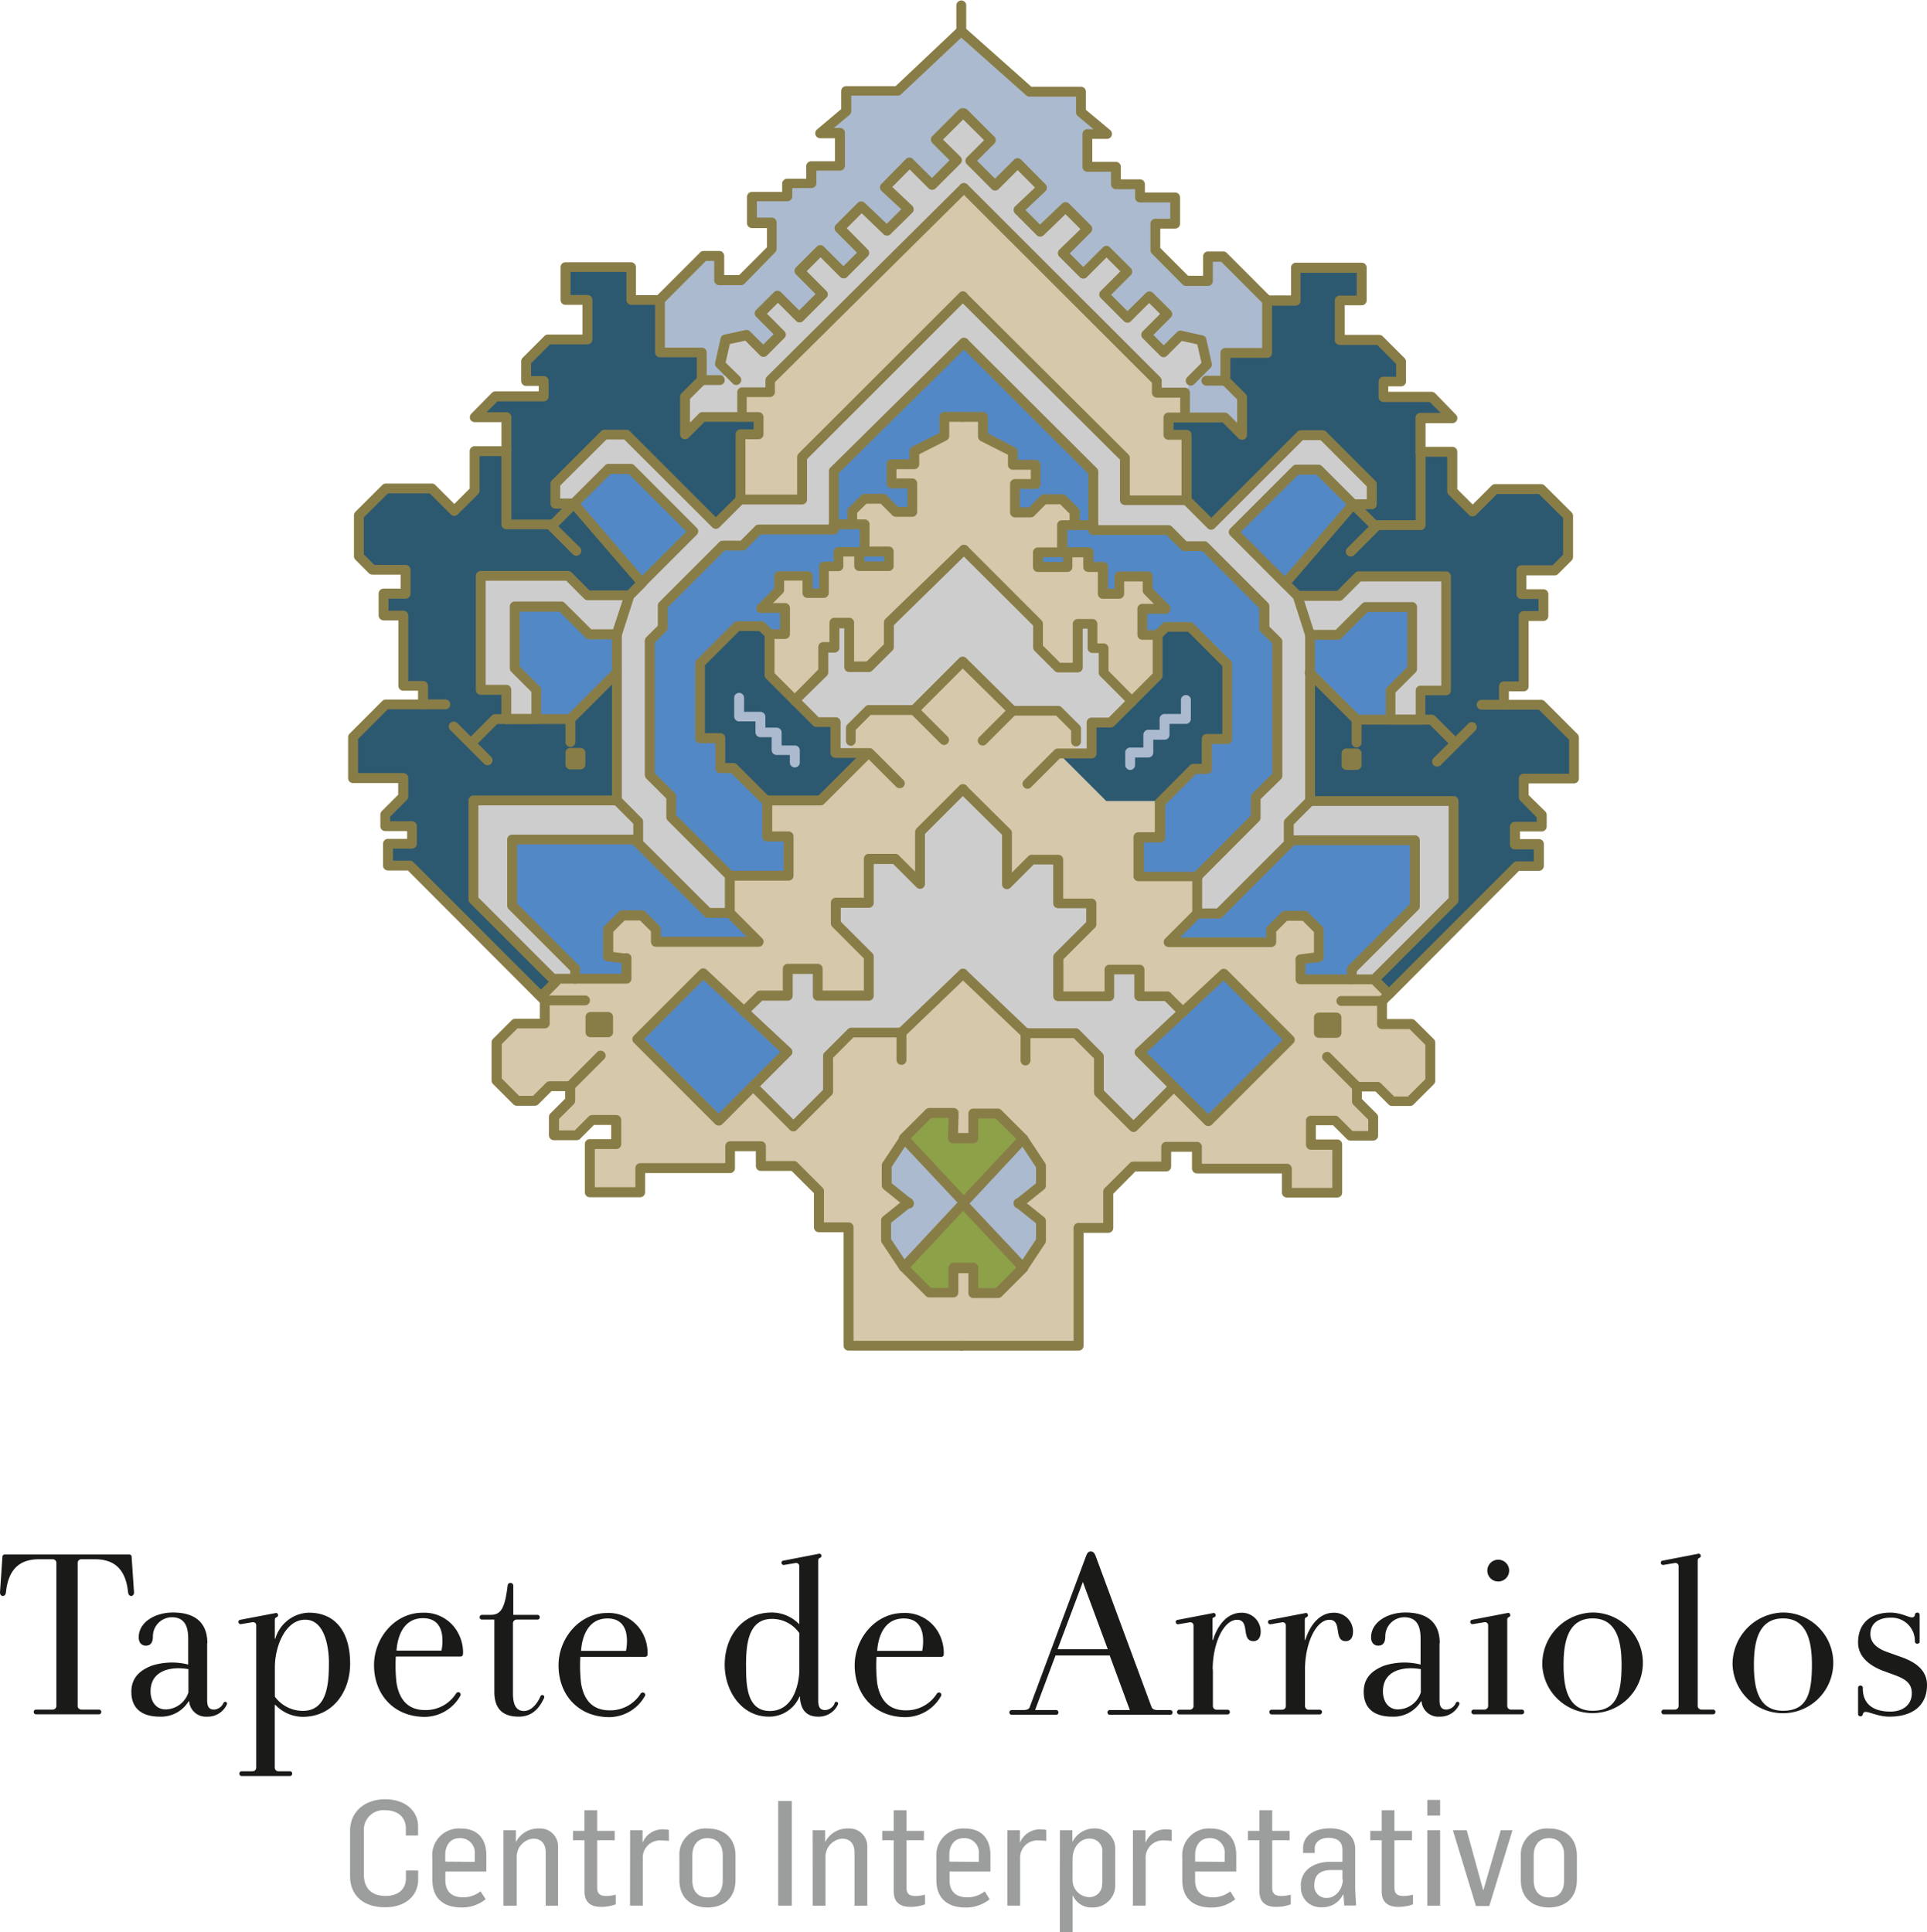 <svg xmlns="http://www.w3.org/2000/svg" viewBox="0 0 353.12 354.13"><defs><style>.cls-1,.cls-2{fill:#9c9d9d;}.cls-1,.cls-10,.cls-11,.cls-3,.cls-4,.cls-5,.cls-6,.cls-7,.cls-9{fill-rule:evenodd;}.cls-3{fill:#1a1a18;}.cls-4{fill:#2d5970;}.cls-5{fill:#cecdce;}.cls-6{fill:#d5c8ab;}.cls-7{fill:#5388c6;}.cls-11,.cls-8{fill:#897d47;}.cls-9{fill:#abbace;}.cls-10{fill:#8ca148;}</style></defs><g id="Layer_2" data-name="Layer 2"><g id="Camada_1" data-name="Camada 1"><path class="cls-1" d="M64.15,343.83v-8.26c0-3.58,2.77-5.79,6.46-5.79,3.49,0,6,2,6,5v1.64H74.37v-1.3c0-1.91-1.31-3.33-3.79-3.33a3.59,3.59,0,0,0-3.9,3.84v7.94c0,2.74,1.64,3.93,4,3.93s3.71-1.32,3.71-3.23v-1.43h2.24v1.62c0,3.14-2.51,5.11-6,5.11C67,349.61,64.15,347.75,64.15,343.83Z"/><path class="cls-1" d="M87,341.25v-1.41a2.64,2.64,0,0,0-2.78-2.93c-1.88,0-2.63,1.57-2.63,3v1.3Zm-7.78,3.33h0v-4.17a4.89,4.89,0,0,1,5.22-5.27c3,0,4.68,1.8,4.68,4.89v3H81.61v1.56c0,2.17,1.24,3.17,3.31,3.17a5.19,5.19,0,0,0,3.14-1.1L89,348.1a6.85,6.85,0,0,1-4.44,1.51C81.45,349.61,79.24,348.1,79.24,344.58Z"/><path class="cls-1" d="M92.26,335.46h2.28v2.18h0a4.56,4.56,0,0,1,4.23-2.5,3.26,3.26,0,0,1,3.49,3.36v10.79H100V339.6c0-1.66-.78-2.6-2.31-2.6a3.33,3.33,0,0,0-3,3.46v8.83H92.26Z"/><path class="cls-1" d="M107.1,346.65v-9.36H105v-1.72h2.09V331.8h2.34v3.77h3.21v1.72h-3.21V346c0,1.05.49,1.51,1.67,1.51a7.52,7.52,0,0,0,1.73-.24v1.77a7.59,7.59,0,0,1-2.62.46C108.69,349.53,107.1,349,107.1,346.65Z"/><path class="cls-1" d="M115.47,335.46h2.28v2.31h0a3.9,3.9,0,0,1,3.82-2.47,4,4,0,0,1,1,.11v2c-.53-.05-1.15-.08-1.39-.08a3.15,3.15,0,0,0-3.39,3.34v8.61h-2.34Z"/><path class="cls-1" d="M132.44,344.61V340c0-1.72-.86-3.09-2.8-3.09s-2.77,1.46-2.77,3.2v4.5c0,1.8.83,3.17,2.85,3.17s2.72-1.43,2.72-3.17Zm-7.94,0h0v-4.39a4.79,4.79,0,0,1,5.14-5.08c2.93,0,5.14,1.64,5.14,5v4.38c0,3.47-2.26,5.09-5.11,5.09S124.5,348,124.5,344.61Z"/><rect class="cls-2" x="142.6" y="330.1" width="2.5" height="19.18"/><path class="cls-1" d="M148.92,335.46h2.29v2.18h0a4.54,4.54,0,0,1,4.22-2.5,3.27,3.27,0,0,1,3.5,3.36v10.79h-2.34V339.6c0-1.66-.78-2.6-2.32-2.6a3.34,3.34,0,0,0-3,3.46v8.83h-2.34Z"/><path class="cls-1" d="M163.77,346.65v-9.36h-2.1v-1.72h2.1V331.8h2.34v3.77h3.2v1.72h-3.2V346c0,1.05.48,1.51,1.67,1.51a7.36,7.36,0,0,0,1.72-.24v1.77a7.49,7.49,0,0,1-2.61.46C165.36,349.53,163.77,349,163.77,346.65Z"/><path class="cls-1" d="M179.37,341.25v-1.41a2.64,2.64,0,0,0-2.77-2.93c-1.88,0-2.64,1.57-2.64,3v1.3Zm-7.78,3.33h0v-4.17a4.9,4.9,0,0,1,5.22-5.27c3,0,4.68,1.8,4.68,4.89v3H174v1.56c0,2.17,1.24,3.17,3.31,3.17a5.2,5.2,0,0,0,3.15-1.1l.89,1.45a6.89,6.89,0,0,1-4.44,1.51C173.8,349.61,171.59,348.1,171.59,344.58Z"/><path class="cls-1" d="M184.61,335.46h2.29v2.31h0a3.92,3.92,0,0,1,3.83-2.47,4.06,4.06,0,0,1,1,.11v2c-.53-.05-1.16-.08-1.4-.08a3.15,3.15,0,0,0-3.39,3.34v8.61h-2.34Z"/><path class="cls-1" d="M202,345.17v-5.7a2.27,2.27,0,0,0-2.45-2.47c-1.53,0-3,1.47-3,3.73v3.53a3.16,3.16,0,0,0,3,3.46,2.3,2.3,0,0,0,2.39-2.55Zm-7.77-9.71h2.28v2.07h.06a4.41,4.41,0,0,1,3.79-2.39,3.68,3.68,0,0,1,4,3.9v6.16a4.08,4.08,0,0,1-4.28,4.41,3.67,3.67,0,0,1-3.47-2.18h-.05v6.7h-2.34Z"/><path class="cls-1" d="M207.61,335.46h2.29v2.31h0a3.9,3.9,0,0,1,3.82-2.47,4,4,0,0,1,1,.11v2c-.53-.05-1.15-.08-1.39-.08a3.15,3.15,0,0,0-3.39,3.34v8.61h-2.34Z"/><path class="cls-1" d="M224.42,341.25v-1.41a2.64,2.64,0,0,0-2.77-2.93c-1.89,0-2.64,1.57-2.64,3v1.3Zm-7.77,3.33h0v-4.17a4.89,4.89,0,0,1,5.21-5.27c3,0,4.68,1.8,4.68,4.89v3H219v1.56c0,2.17,1.24,3.17,3.31,3.17a5.22,5.22,0,0,0,3.15-1.1l.89,1.45a6.87,6.87,0,0,1-4.44,1.51C218.85,349.61,216.65,348.1,216.65,344.58Z"/><path class="cls-1" d="M230.79,346.65v-9.36h-2.1v-1.72h2.1V331.8h2.34v3.77h3.2v1.72h-3.2V346c0,1.05.49,1.51,1.67,1.51a7.52,7.52,0,0,0,1.73-.24v1.77a7.59,7.59,0,0,1-2.62.46C232.38,349.53,230.79,349,230.79,346.65Z"/><path class="cls-1" d="M246,344.47v-1.72H244c-1.51,0-3.15.48-3.15,2.69a2.19,2.19,0,0,0,2.35,2.42c1.55,0,2.87-1.62,2.87-3.39Zm-7.64,1.21h0c0-3.28,2.93-4.43,5.33-4.43H246V339c0-1.48-1-2.15-2.56-2.15-1.39,0-2.52.7-2.52,2v.78h-2.13v-.84c0-2.44,2.18-3.68,4.92-3.68,2.53,0,4.63,1.15,4.63,3.84v6.86c0,1.11.14,2.85.16,3.45h-2.18c0-.36-.08-1.16-.13-2h-.09a4.15,4.15,0,0,1-3.95,2.31A3.58,3.58,0,0,1,238.4,345.68Z"/><path class="cls-1" d="M253.19,346.65v-9.36H251.1v-1.72h2.09V331.8h2.34v3.77h3.21v1.72h-3.21V346c0,1.05.49,1.51,1.67,1.51a7.6,7.6,0,0,0,1.73-.24v1.77a7.59,7.59,0,0,1-2.62.46C254.79,349.53,253.19,349,253.19,346.65Z"/><path class="cls-1" d="M261.55,349.29h2.35V335.46h-2.35v13.83Zm0-16.52h2.35V329.9h-2.35Z"/><polygon class="cls-1" points="266.24 335.46 268.77 335.46 271.78 346.41 271.84 346.41 275.01 335.46 277.16 335.46 272.91 349.34 270.46 349.34 266.24 335.46"/><path class="cls-1" d="M286.62,344.61V340c0-1.72-.85-3.09-2.79-3.09s-2.78,1.46-2.78,3.2v4.5c0,1.8.84,3.17,2.86,3.17s2.71-1.43,2.71-3.17Zm-7.93,0h0v-4.39a4.79,4.79,0,0,1,5.14-5.08c2.93,0,5.13,1.64,5.13,5v4.38c0,3.47-2.25,5.09-5.11,5.09S278.69,348,278.69,344.61Z"/><path class="cls-3" d="M341.36,309.44a.44.44,0,1,0-.87,0v4.77a.44.44,0,0,0,.87,0,.51.51,0,0,1,.57-.44c.65,0,2.34.87,4.29.87,4.33,0,6.9-2.08,6.9-5.81,0-2.69-2.09-4.17-4.61-5.08l-2.81-1c-1.65-.61-2.95-1.6-2.95-3.25,0-2,1.56-3,3.68-3a4.27,4.27,0,0,1,4.47,4.34.41.41,0,0,0,.44.43c.26,0,.48-.17.43-.43V296a.41.41,0,0,0-.43-.43.42.42,0,0,0-.44.43.5.5,0,0,1-.56.44c-.65,0-2-.87-3.91-.87-3.68,0-5.94,2-5.94,5.47,0,2.51,1.91,4.12,4.38,5.12l2.34.86c1.61.61,3.13,1.31,3.13,3.3,0,2.3-1.83,3.39-3.91,3.39-3.25,0-5.07-1.44-5.07-4.25Zm-23.87-4.35h0a9.23,9.23,0,1,0,9.25-9.54,9.46,9.46,0,0,0-9.25,9.54Zm3.91,0h0c0-4.16.83-8.46,5.34-8.46s5.29,4.43,5.29,8.46c0,5.25-.86,8.47-5.29,8.47-4.68,0-5.34-4.43-5.34-8.47Zm-10.07-19.52h0c.22-.08.39-.21.31-.52a.37.37,0,0,0-.48-.26l-6.5,1.26a.38.38,0,0,0-.31.48.41.41,0,0,0,.48.3l2.08-.35a.58.58,0,0,1,.69.52v25.69a.66.66,0,0,1-.65.65h-2a.44.44,0,1,0,0,.87h8.89a.44.44,0,1,0,0-.87h-2.09a.67.67,0,0,1-.65-.65V286.14c0-.35.05-.48.26-.57Zm-28.71,19.52h0a9.22,9.22,0,1,0,9.24-9.54,9.45,9.45,0,0,0-9.24,9.54Zm3.9,0h0c0-4.16.82-8.46,5.34-8.46s5.29,4.43,5.29,8.46c0,5.25-.87,8.47-5.29,8.47-4.69,0-5.34-4.43-5.34-8.47Zm-10.06-8.67h0c-.22.09-.26.21-.26.56v15.71a.66.66,0,0,0,.65.65h2.08a.44.44,0,0,1,0,.87H270a.44.44,0,0,1,0-.87h2.05a.67.67,0,0,0,.65-.65V297.85a.58.58,0,0,0-.7-.52l-2.09.35a.4.4,0,0,1-.47-.31.39.39,0,0,1,.3-.48l6.51-1.25a.36.36,0,0,1,.48.26c.09.3-.09.44-.3.52Zm-3.91-8.55h0a2,2,0,1,0,2-2,2,2,0,0,0-2,2Zm-8.72,13.32h0c0-3.9-2.38-5.64-6.29-5.64-3.25,0-6.29,1.74-6.29,4.56,0,1.08.65,1.52,1.3,1.52,1.09,0,1.3-.87,1.3-1.74a3.5,3.5,0,0,1,3.47-3.47c2.39,0,3,1.74,3,3.91v4.76a12.17,12.17,0,0,0-6.72.22c-2.18.87-3.7,2.22-3.7,4.78,0,3,1.88,4.55,5.21,4.55a5.9,5.9,0,0,0,5.29-2.82h.09a3.08,3.08,0,0,0,3.3,2.82,3.84,3.84,0,0,0,3.6-2.21.35.35,0,0,0-.13-.48.36.36,0,0,0-.48.18,2,2,0,0,1-1.69,1.21c-.87,0-1.3-.39-1.3-1.74V301.19Zm-3.47,9h0a4.46,4.46,0,0,1-4.17,3.12c-1.86,0-2.77-1.56-2.77-3.3,0-3.86,3.73-4.64,6.94-4.08v4.26ZM239.14,306h0c0-4.77,2-9.11,4.47-9.11s.65,3.91,3,3.91c.65,0,1.17-.39,1.3-1.3a3.45,3.45,0,0,0-3.47-3.91c-2.6,0-4.34,2.17-5.25,5h-.09V297c0-.35.05-.47.26-.56s.39-.22.3-.52a.35.35,0,0,0-.47-.26l-6.51,1.25a.38.38,0,0,0-.3.48.4.4,0,0,0,.48.31l2.08-.35a.57.57,0,0,1,.69.52v14.84a.66.66,0,0,1-.65.65h-2a.44.44,0,0,0,0,.87h8.9a.44.44,0,0,0,0-.87h-2.09a.67.67,0,0,1-.65-.65V306Zm-16.92,0h0c0-4.77,2-9.11,4.47-9.11s.65,3.91,3,3.91c.65,0,1.18-.39,1.3-1.3a3.45,3.45,0,0,0-3.47-3.91c-2.6,0-4.34,2.17-5.25,5h-.09V297c0-.35,0-.47.27-.56a.39.39,0,0,0,.29-.52.35.35,0,0,0-.47-.26l-6.51,1.25a.38.38,0,0,0-.3.48.4.4,0,0,0,.48.31l2.08-.35a.58.58,0,0,1,.69.52v14.84a.66.66,0,0,1-.65.65h-2a.44.44,0,0,0,0,.87H225a.44.44,0,0,0,0-.87h-2.09a.67.67,0,0,1-.65-.65V306Zm-23.77-16h0L203,302.28H193.8l4.65-12.37Zm-9.76,22.91h0c-.14.35-.53.52-1.18.52h-2.17a.44.44,0,0,0,0,.87h8.12a.44.44,0,1,0,0-.87h-3.78l3.74-10h9.93l3.69,10h-3.73a.44.44,0,0,0,0,.87h11.05a.44.44,0,1,0,0-.87H212.2c-.65,0-1-.17-1.17-.52l-10.24-27.68c-.17-.44-.39-.87-.91-.87s-.7.43-.87.87l-10.32,27.68Zm-15.75-9.68h0a7.54,7.54,0,0,0-.7-3.47,7,7,0,0,0-6.72-4.12c-5.08,0-8.9,4.65-8.9,9.59,0,5.47,3.69,9.5,9.33,9.5a7.54,7.54,0,0,0,6.46-3.82.45.45,0,0,0-.12-.65.49.49,0,0,0-.65.22,6.58,6.58,0,0,1-5.69,3c-3.16,0-4.73-2-5.21-5a29.1,29.1,0,0,1-.13-4.81H172.5a.41.41,0,0,0,.44-.44Zm-12.2-.65h0c.22-2.95,1.48-5.94,4.87-5.94,2.43,0,3.55,1.57,3.55,4.12a8.63,8.63,0,0,1-.17,1.82Zm-7.8,9.64h0a2,2,0,0,1-1.7,1.21c-.86,0-1.3-.39-1.3-1.74V286.14c0-.35.05-.48.26-.57s.39-.21.31-.52a.37.37,0,0,0-.48-.26l-6.51,1.26a.37.37,0,0,0-.3.48.4.4,0,0,0,.48.3l2.08-.35a.58.58,0,0,1,.69.52v10.72a7,7,0,0,0-5-2.17c-5.42,0-8.67,4.34-8.67,9.59,0,4.69,3,9.5,8.11,9.5a6.05,6.05,0,0,0,5.6-3.68h.08c.09,2.38,1.17,3.68,3.34,3.68a3.87,3.87,0,0,0,3.61-2.21.35.35,0,0,0-.14-.48.35.35,0,0,0-.47.18Zm-16.23-6.73h0c0-3.73.22-8.77,4.77-8.77a6.08,6.08,0,0,1,5,2.61V306c0,2.18-.86,7.6-5.42,7.6-4.25,0-4.34-4.86-4.34-8.16Zm-18.05-2.26h0a7.54,7.54,0,0,0-.69-3.47,7.06,7.06,0,0,0-6.73-4.12c-5.07,0-8.89,4.65-8.89,9.59,0,5.47,3.69,9.5,9.33,9.5a7.55,7.55,0,0,0,6.46-3.82.44.44,0,0,0-.13-.65.49.49,0,0,0-.65.22,6.56,6.56,0,0,1-5.68,3c-3.17,0-4.73-2-5.21-5a29.1,29.1,0,0,1-.13-4.81h11.89a.41.41,0,0,0,.43-.44Zm-12.19-.65h0c.22-2.95,1.48-5.94,4.86-5.94,2.43,0,3.56,1.57,3.56,4.12a8.64,8.64,0,0,1-.18,1.82ZM99,311h0c-.48,1.08-1.52,2.6-3,2.6-1.73,0-2-1.74-2-3.26V297.5a.68.68,0,0,1,.65-.65h3.82a.41.41,0,0,0,.44-.43.42.42,0,0,0-.44-.44H94.06v-5.33a.5.5,0,0,0-.52-.52.52.52,0,0,0-.52.52c-.48,3.9-1.13,5.33-3.08,5.33h-1.6a.42.42,0,0,0-.44.44.41.41,0,0,0,.44.43h2.25v13.24c0,2.82,1.26,4.55,4.47,4.55,2.39,0,3.73-1.47,4.6-3.34a.42.42,0,0,0-.13-.6A.4.4,0,0,0,99,311Zm-14.15-7.82h0a7.42,7.42,0,0,0-.7-3.47,7,7,0,0,0-6.72-4.12c-5.08,0-8.89,4.65-8.89,9.59,0,5.47,3.69,9.5,9.33,9.5a7.56,7.56,0,0,0,6.46-3.82.46.46,0,0,0-.13-.65.49.49,0,0,0-.65.22,6.56,6.56,0,0,1-5.68,3c-3.17,0-4.73-2-5.21-5a28,28,0,0,1-.13-4.81H84.38a.41.41,0,0,0,.44-.44Zm-12.19-.65h0c.22-2.95,1.47-5.94,4.86-5.94,2.43,0,3.56,1.57,3.56,4.12a8.64,8.64,0,0,1-.18,1.82ZM50.37,297h0c0-.35.05-.47.26-.56s.39-.22.31-.52a.36.36,0,0,0-.48-.26L44,296.89a.38.38,0,0,0-.3.48.4.4,0,0,0,.47.31l2.09-.35a.57.57,0,0,1,.69.52V324a.66.66,0,0,1-.65.65h-2a.4.4,0,0,0-.43.43.41.41,0,0,0,.43.44H53.1a.42.42,0,0,0,.44-.44.41.41,0,0,0-.44-.43H51a.67.67,0,0,1-.65-.65v-11.5h.13a7,7,0,0,0,5,2.17c5.43,0,8.68-4.51,8.68-9.76,0-5.6-2.52-9.33-7.59-9.33a6.6,6.6,0,0,0-6.12,4.78h-.09V297Zm9.9,7.68h0c0,3.73-.22,8.9-4.78,8.9a6.39,6.39,0,0,1-5.12-2.6v-5.43c0-3.69,1.87-8.68,5.56-8.68s4.34,5.3,4.34,7.81ZM38,301.19h0c0-3.9-2.39-5.64-6.29-5.64-3.26,0-6.29,1.74-6.29,4.56,0,1.08.65,1.52,1.3,1.52,1.08,0,1.3-.87,1.3-1.74a3.5,3.5,0,0,1,3.47-3.47c2.38,0,3,1.74,3,3.91v4.76a12.21,12.21,0,0,0-6.73.22c-2.17.87-3.69,2.22-3.69,4.78,0,3,1.87,4.55,5.21,4.55a5.92,5.92,0,0,0,5.29-2.82h.09a3.08,3.08,0,0,0,3.3,2.82,3.84,3.84,0,0,0,3.6-2.21.35.35,0,0,0-.13-.48.36.36,0,0,0-.48.18,2,2,0,0,1-1.69,1.21c-.87,0-1.3-.39-1.3-1.74V301.19Zm-3.47,9h0a4.46,4.46,0,0,1-4.17,3.12c-1.86,0-2.77-1.56-2.77-3.3,0-3.86,3.73-4.64,6.94-4.08v4.26ZM.87,284.92H23.69a.41.41,0,0,1,.43.44l.44,6.5c0,.35-.18.66-.52.66s-.52-.31-.57-.66c-.43-4.25-2.51-6.07-6.07-6.07H14.88a.67.67,0,0,0-.65.65v26.25a.67.67,0,0,0,.65.65h3.17a.44.44,0,1,1,0,.87H6.55a.44.44,0,0,1,0-.87H9.68a.66.66,0,0,0,.65-.65V286.44a.66.66,0,0,0-.65-.65H7.16c-3.56,0-5.64,1.82-6.07,6.07-.05.35-.22.66-.57.66s-.52-.31-.52-.66l.44-6.5a.41.41,0,0,1,.43-.44Z"/><path class="cls-4" d="M248.6,138.11h-1.85v2.1h1.85v-2.1Zm27-8.94h6.82l6,6v7.51h-9.21v3.42l3.31,3.31v2.11H277.6v3.22H282v4h-4l-23.5,23.51-.13-.13L252.22,180l-.38-.46L266.36,165V146.82H240.07V123.38l8.53,8.53h11.72v-5.36H265V105.66H249l-3.56,3.57h-7.64l-2.29-2.29L248,92.43l4,4,.14-.14h8.24V82.81h5.83V90l3.72,3.71L274,89.64h8.44l4.93,4.92v7.54l-2.46,2.45H278.8v4.38h4v4h-3.62V125.8H275.6Z"/><polygon class="cls-5" points="266.36 146.82 266.36 164.97 251.84 179.5 247.72 179.5 247.72 177.64 259.27 166.1 259.27 154 236.5 154 236.17 154 236.17 150.74 240.07 146.82 266.36 146.82"/><polygon class="cls-4" points="262.34 72.76 266.15 76.58 260.32 76.58 260.32 82.8 260.32 96.25 252.08 96.25 251.94 96.39 247.96 92.43 251.37 92.43 251.37 88.77 242.36 79.77 238.36 79.77 221.94 96.19 217.42 91.67 217.42 79.71 214.12 79.71 214.12 76.53 217.17 76.53 224.42 76.53 227.61 79.71 227.61 72.84 224.54 69.78 224.54 64.69 232.2 64.69 232.2 55.08 237.41 55.08 237.41 49.05 249.47 49.05 249.47 55.08 245.46 55.08 245.46 62.31 252.7 62.31 256.7 66.33 256.7 69.94 253.49 69.94 253.49 72.76 262.34 72.76"/><polygon class="cls-5" points="265.01 105.66 265.01 126.56 260.32 126.56 260.32 131.88 254.84 131.88 254.84 126.56 258.79 122.6 258.79 111.27 250.26 111.27 245.16 116.35 240.07 116.35 237.78 109.23 245.42 109.23 248.98 105.66 265.01 105.66"/><path class="cls-6" d="M111.43,186.4H108.2v2.81h3.23V186.4Zm133.48.1h-3.23v2.81h3.23V186.5Zm8.38-3h0v4.22h5.43l3.41,3.41v7l-3.71,3.71H255.1l-2.66-2.66h-3.77v2.66l3,3v3.36h-4.16l-2.82-2.81h-4.42v4.43h4.82v8.83h-9.24v-4.42H219.34v-4h-5.63v3.62h-6l-4.62,4.62v6.63h-5.42v21.59H155.48V225h-5.43v-6.63l-4.61-4.62h-6v-3.61h-5.63v4H117.3v4.42h-9.23v-8.83h4.82v-4.43h-4.43l-2.8,2.81h-4.18v-3.36l3-3v-2.66h-3.77L98,201.74H94.7L91,198v-7l3.41-3.41h5.42v-4.22l-.67-.68.55-.55,2.16-2.17v-.57h13v-3.68l-3.38-.43v-4.93l2.6-2.6h3.6l2.57,2.56v2.3H139l-5.27-5.29V160.5H144.5v-7.17h-3.94V147l-.15-.15.15-.14h9.85l8.59-8.59V138h-3.07v-4.59l3.28-3.28h8.33l8.92-8.92,9.12,9h8.33l3.28,3.27v4.58H194l8.73,8.72h10.14l-.28.29v6.33h-3.95v7.17h10.76v6.83l-5.26,5.27h18.8v-2.29l2.57-2.56h3.59l2.6,2.6v4.93l-3.37.42v3.69h13.53l.38.46,2.16,2.17.13.13-1.22,1.21Zm-65.37,5.92h9.21l4.26,4.25v6.6l6.34,6.34,7.39-7.39,6.3,6.3,14.91-14.91-12.09-12.11-7.5,7-2.91-2.9h-5.06v-4.94h-5.51v4.92h-9.35v-7.17l6-6v-3.81h-6v-8h-4.86l-4.53,4.55v-9.47l-8.06-8-7.86,7.85V162l-4.55-4.55h-4.84v8h-6v3.81l6,6v7.17h-9.36v-4.92h-5.5v4.93h-5.06l-2.92,2.91-7.5-7-12.09,12.09,14.92,14.92,6.3-6.31,7.39,7.39,6.34-6.34v-6.59l4.26-4.26h9.21l11.27-10.81,11.45,10.92Zm-9.56,19.2h0v0h-3.73l.13-4.66h-4.48l-4.66,4.66-3.26,4.9v3.67l4,3.23-4,3.23v3.66l3.26,4.9,4.66,4.67h4.48v-4.51h2.49v0h1.11V237h4.47l4.67-4.66,3.26-4.91v-3.65l-4-3.23,4-3.23v-3.65l-3.26-4.92-4.67-4.66h-4.47Z"/><polygon class="cls-7" points="260.32 131.88 260.32 131.91 248.6 131.91 240.07 123.39 240.07 116.36 245.16 116.36 250.26 111.27 258.79 111.27 258.79 122.6 254.84 126.56 254.84 131.88 260.32 131.88"/><polygon class="cls-7" points="259.27 154 259.27 166.1 247.72 177.64 247.72 179.5 238.31 179.5 238.31 175.81 241.69 175.39 241.69 170.46 239.09 167.86 235.49 167.86 232.92 170.42 232.92 172.71 214.12 172.71 219.38 167.44 223.38 167.44 236.5 154.33 236.5 154 259.27 154"/><polygon class="cls-5" points="251.37 88.77 251.37 92.43 247.97 92.43 241.6 86.08 237.53 86.08 226.07 97.53 235.49 106.94 237.78 109.23 240.07 116.36 240.07 123.39 240.07 146.82 236.17 150.73 236.17 154 236.5 154 236.5 154.33 223.38 167.44 219.38 167.44 219.38 160.61 230.12 149.88 230.12 146.09 234.06 142.16 234.06 117.55 231.68 115.17 231.68 111.08 220.71 100.11 217.06 100.11 214.1 97.17 200.32 97.17 200.32 96.25 200.32 86.46 176.66 62.8 152.8 86.35 152.8 96.14 152.8 97.06 139.01 97.06 136.06 100.01 132.41 100.01 121.44 110.97 121.44 115.07 119.06 117.44 119.06 142.05 123 145.99 123 149.77 133.73 160.5 133.73 167.32 129.73 167.32 116.61 154.22 116.61 153.9 116.61 153.88 116.95 153.88 116.95 150.63 113.05 146.71 113.05 123.27 113.05 116.25 115.34 109.13 117.63 106.83 127.04 97.42 115.59 85.96 111.52 85.96 105.15 92.32 101.75 92.32 101.75 88.67 110.75 79.66 114.76 79.66 131.18 96.08 135.7 91.56 146.98 91.56 146.98 83.77 176.46 54.31 206.13 83.88 206.13 91.67 217.42 91.67 221.94 96.19 238.36 79.77 242.36 79.77 251.37 88.77"/><polygon class="cls-7" points="247.97 92.43 235.49 106.94 226.07 97.53 237.53 86.07 241.6 86.07 247.97 92.43"/><rect class="cls-8" x="241.68" y="186.5" width="3.23" height="2.81"/><polygon class="cls-7" points="224.24 178.47 236.34 190.58 221.43 205.49 215.12 199.19 208.81 192.88 216.74 185.48 224.24 178.47"/><polygon class="cls-7" points="212.85 146.82 218.75 140.91 221.17 140.91 221.17 135.43 224.87 135.43 224.87 121.71 218.04 114.88 213.61 114.88 212.14 116.36 209.32 116.36 209.32 114.32 209.32 111.58 213.61 111.58 210.31 108.27 210.31 105.66 205.13 105.66 205.13 108.84 202.14 108.84 202.14 103.9 199.47 103.9 199.47 101.22 195.67 101.22 195.67 103.9 190.26 103.9 190.26 101.22 194.69 101.22 194.69 96.25 196.95 96.25 200.32 96.25 200.32 97.16 214.1 97.16 217.06 100.12 220.71 100.12 231.68 111.08 231.68 115.17 234.06 117.55 234.06 142.16 230.12 146.09 230.12 149.88 219.38 160.61 208.62 160.61 208.62 153.44 212.56 153.44 212.56 147.11 212.85 146.82"/><polygon class="cls-9" points="224.54 69.78 227.61 72.84 227.61 79.71 224.43 76.53 217.17 76.53 217.17 71.97 218.19 69.78 221.17 66.8 220.15 62.35 216.28 61.51 213.23 64.57 210.04 61.38 213.87 57.56 210.6 54.32 206.63 58.3 202.37 54.04 206.6 49.8 202.79 45.98 198.55 50.22 194.79 46.46 199.28 41.97 195.27 37.96 190.58 42.42 186.64 38.48 190.96 34.41 186.49 29.9 182.35 34.02 177.81 29.48 181.59 25.69 176.66 20.76 176.35 20.76 171.53 25.58 175.31 29.37 170.77 33.91 166.63 29.79 162.16 34.3 166.47 38.37 162.53 42.31 157.84 37.85 153.84 41.85 158.32 46.35 154.56 50.11 150.33 45.87 146.51 49.69 150.74 53.93 146.49 58.19 142.51 54.21 139.25 57.45 143.08 61.27 139.9 64.46 136.84 61.4 132.97 62.24 131.95 66.69 133.44 68.18 131.95 69.67 128.57 69.67 128.57 64.58 120.92 64.58 120.92 54.97 128.96 46.93 131.77 46.93 131.77 51.35 135.8 51.35 141.41 45.72 141.41 40.9 137.8 40.9 137.8 36.08 144.23 36.08 144.23 33.67 148.65 33.67 148.65 30.46 153.88 30.46 153.88 24.43 150.26 24.43 155.04 20.45 155.04 16.7 164.47 16.7 176.16 5.69 188.64 16.8 198.07 16.8 198.07 20.55 202.86 24.55 199.24 24.55 199.24 30.57 204.47 30.57 204.47 33.78 208.88 33.78 208.88 36.19 215.32 36.19 215.32 41.01 211.7 41.01 211.7 45.83 217.33 51.46 221.35 51.46 221.35 47.04 224.16 47.04 232.2 55.08 232.2 64.69 224.54 64.69 224.54 69.78"/><polygon class="cls-4" points="224.87 121.71 224.87 135.43 221.17 135.43 221.17 140.91 218.75 140.91 212.85 146.82 202.71 146.82 193.99 138.1 197.19 138.1 200.03 138.1 200.03 132.44 203.53 132.44 207.46 128.51 212.14 123.83 212.14 116.36 213.61 114.88 218.05 114.88 224.87 121.71"/><polygon class="cls-5" points="133.44 68.18 131.95 66.69 132.97 62.24 136.84 61.4 139.9 64.46 143.07 61.27 139.25 57.45 142.51 54.21 146.49 58.19 150.74 53.94 146.51 49.69 150.33 45.87 154.56 50.11 158.32 46.35 153.84 41.86 157.84 37.85 162.53 42.32 166.47 38.37 162.16 34.29 166.63 29.79 170.77 33.91 175.31 29.36 171.53 25.58 176.35 20.76 176.66 20.76 181.59 25.69 177.81 29.48 182.35 34.02 186.49 29.9 190.96 34.41 186.64 38.48 190.58 42.42 195.28 37.96 199.29 41.96 194.79 46.46 198.55 50.22 202.79 45.98 206.6 49.8 202.37 54.04 206.63 58.3 210.61 54.32 213.87 57.56 210.04 61.38 213.22 64.57 216.27 61.5 220.15 62.35 221.17 66.8 218.2 69.78 217.16 71.97 212 71.97 212 69.78 176.66 34.45 141.12 69.66 141.12 71.86 135.95 71.86 135.95 76.42 128.69 76.42 125.51 79.6 125.51 72.72 128.58 69.66 131.95 69.66 133.44 68.18"/><polygon class="cls-6" points="217.42 79.71 217.42 91.67 206.13 91.67 206.13 83.88 176.46 54.31 146.99 83.77 146.99 91.56 135.7 91.56 135.7 79.6 139 79.6 139 76.42 135.95 76.42 135.95 71.86 141.12 71.86 141.12 69.67 176.66 34.45 212 69.78 212 71.97 217.17 71.97 217.17 76.53 214.11 76.53 214.11 79.71 217.42 79.71"/><polygon class="cls-5" points="216.74 185.48 208.81 192.88 215.12 199.19 207.73 206.57 201.39 200.24 201.39 193.64 197.13 189.39 187.92 189.39 176.47 178.47 165.2 189.28 155.99 189.28 151.73 193.54 151.73 200.13 145.39 206.47 138 199.07 144.31 192.77 136.38 185.37 139.29 182.47 144.35 182.47 144.35 177.54 149.85 177.54 149.85 182.46 159.21 182.46 159.21 175.28 153.17 169.24 153.17 165.43 159.21 165.43 159.21 157.4 164.05 157.4 168.6 161.95 168.6 152.48 176.46 144.63 184.52 152.59 184.52 162.06 189.05 157.51 193.91 157.51 193.91 165.54 199.95 165.54 199.95 169.35 193.91 175.39 193.91 182.56 203.27 182.56 203.27 177.64 208.76 177.64 208.76 182.57 213.83 182.57 216.74 185.48"/><polygon class="cls-6" points="210.31 108.27 213.61 111.58 209.32 111.58 209.32 114.32 209.32 116.35 212.14 116.35 212.14 123.83 207.46 128.51 202.24 123.29 202.24 118.78 200.21 118.78 200.21 114.32 197.5 114.32 197.5 118.78 197.5 122.33 193.91 122.33 190.23 118.65 190.23 114.32 176.66 100.76 162.9 114.21 162.9 118.54 159.21 122.23 155.62 122.23 155.62 118.67 155.62 114.21 152.91 114.21 152.91 118.67 150.88 118.67 150.88 123.18 145.66 128.4 140.98 123.72 140.98 116.25 143.8 116.25 143.8 114.21 143.8 111.48 139.51 111.48 142.81 108.16 142.81 105.55 147.98 105.55 147.98 108.72 150.97 108.72 150.97 103.8 153.65 103.8 153.65 101.12 157.45 101.12 157.45 103.8 162.86 103.8 162.86 101.12 158.44 101.12 158.44 96.14 156.17 96.14 156.17 93.67 158.44 91.41 161.81 91.41 164.2 93.81 167.15 93.81 167.15 88.6 163.35 88.6 163.35 85.08 167.53 85.08 167.53 82.7 173.03 79.91 173.03 76.42 176.46 76.42 176.66 76.42 180.09 76.42 180.09 80.02 185.58 82.81 185.58 85.19 189.77 85.19 189.77 88.71 185.97 88.71 185.97 93.92 188.92 93.92 191.31 91.53 194.69 91.53 196.95 93.78 196.95 96.25 194.69 96.25 194.69 101.22 190.26 101.22 190.26 103.9 195.67 103.9 195.67 101.22 199.47 101.22 199.47 103.9 202.15 103.9 202.15 108.83 205.13 108.83 205.13 105.66 210.31 105.66 210.31 108.27"/><polygon class="cls-5" points="207.46 128.51 203.53 132.44 200.03 132.44 200.03 138.1 197.19 138.1 197.19 135.91 197.19 133.52 193.91 130.24 185.58 130.24 176.46 121.21 167.54 130.13 159.21 130.13 155.93 133.41 155.93 135.8 155.93 138 153.08 138 153.08 132.33 149.59 132.33 145.66 128.4 150.88 123.18 150.88 118.67 152.91 118.67 152.91 114.21 155.61 114.21 155.61 118.67 155.61 122.23 159.21 122.23 162.9 118.54 162.9 114.21 176.66 100.75 190.23 114.32 190.23 118.64 193.91 122.33 197.51 122.33 197.51 118.78 197.51 114.32 200.21 114.32 200.21 118.78 202.24 118.78 202.24 123.28 207.46 128.51"/><polygon class="cls-7" points="200.32 86.46 200.32 96.25 196.94 96.25 196.94 93.78 194.68 91.53 191.31 91.53 188.92 93.92 185.97 93.92 185.97 88.71 189.76 88.71 189.76 85.19 185.58 85.19 185.58 82.81 180.08 80.02 180.08 76.42 176.66 76.42 176.46 76.42 173.03 76.42 173.03 79.91 167.54 82.7 167.54 85.08 163.35 85.08 163.35 88.61 167.15 88.61 167.15 93.81 164.2 93.81 161.81 91.41 158.43 91.41 156.17 93.67 156.17 96.14 152.81 96.14 152.81 86.35 176.66 62.8 200.32 86.46"/><polygon class="cls-9" points="186.71 220.55 190.76 223.78 190.76 227.43 187.5 232.34 176.51 220.62 176.68 220.44 176.61 220.37 187.5 208.75 190.76 213.66 190.76 217.32 186.71 220.55"/><polygon class="cls-10" points="187.5 208.75 176.61 220.37 165.62 208.64 170.29 203.98 174.76 203.98 174.63 208.64 178.36 208.64 178.36 208.59 178.36 204.09 182.83 204.09 187.5 208.75"/><polygon class="cls-10" points="177.25 232.34 177.25 232.38 174.76 232.38 174.76 236.9 170.29 236.9 165.62 232.23 176.51 220.62 187.5 232.34 182.83 237 178.36 237 178.36 232.34 177.25 232.34"/><polygon class="cls-9" points="176.44 220.55 176.51 220.62 165.62 232.23 162.37 227.32 162.37 223.67 166.41 220.44 162.37 217.21 162.37 213.54 165.62 208.64 176.61 220.37 176.44 220.55"/><polygon class="cls-7" points="139.51 111.47 143.8 111.47 143.8 114.21 143.8 116.25 140.98 116.25 139.51 114.78 135.07 114.78 128.25 121.6 128.25 135.32 131.95 135.32 131.95 140.8 134.37 140.8 140.41 146.85 140.56 147 140.56 153.33 144.5 153.33 144.5 160.5 133.73 160.5 123.01 149.77 123.01 145.99 119.06 142.05 119.06 117.44 121.44 115.06 121.44 110.97 132.41 100.01 136.06 100.01 139.01 97.05 152.81 97.05 152.81 96.14 156.17 96.14 158.43 96.14 158.43 101.12 162.86 101.12 162.86 103.79 157.45 103.79 157.45 101.12 153.65 101.12 153.65 103.79 150.97 103.79 150.97 108.72 147.98 108.72 147.98 105.55 142.81 105.55 142.81 108.16 139.51 111.47"/><polygon class="cls-4" points="159 137.99 159 138.13 150.41 146.71 140.56 146.71 140.41 146.86 134.37 140.81 131.95 140.81 131.95 135.32 128.25 135.32 128.25 121.6 135.07 114.78 139.51 114.78 140.98 116.25 140.98 123.72 145.66 128.4 149.58 132.33 153.08 132.33 153.08 137.99 155.93 137.99 159 137.99"/><polygon class="cls-7" points="144.31 192.77 138 199.08 131.7 205.39 116.78 190.47 128.88 178.38 136.38 185.37 144.31 192.77"/><polygon class="cls-4" points="139 76.42 139 79.6 135.7 79.6 135.7 91.56 131.18 96.08 114.76 79.66 110.76 79.66 101.75 88.67 101.75 92.32 105.15 92.32 101.19 96.28 101.04 96.14 92.8 96.14 92.8 82.7 92.8 76.48 86.97 76.48 90.78 72.65 99.63 72.65 99.63 69.83 96.41 69.83 96.41 66.22 100.42 62.2 107.66 62.2 107.66 54.97 103.64 54.97 103.64 48.94 115.7 48.94 115.7 54.97 120.92 54.97 120.92 64.58 128.57 64.58 128.57 69.66 125.51 72.72 125.51 79.6 128.69 76.42 135.95 76.42 139 76.42"/><polygon class="cls-7" points="133.73 167.32 139 172.6 120.19 172.6 120.19 170.31 117.63 167.75 114.03 167.75 111.43 170.35 111.43 175.28 114.81 175.71 114.81 179.39 105.39 179.39 105.39 177.53 93.84 165.99 93.84 153.88 116.61 153.88 116.61 153.9 116.61 154.22 129.73 167.32 133.73 167.32"/><polygon class="cls-7" points="127.04 97.42 117.63 106.83 105.15 92.32 111.52 85.96 115.59 85.96 127.04 97.42"/><path class="cls-4" d="M106.37,138h-1.85v2.12h1.85V138Zm-1.85-6.19h0l8.53-8.53v23.44H86.76v18.16l14.52,14.52h.58V180l-2.16,2.17-.56.55-24-24h-4v-4h4.42v-3.22H70.59V149.3L73.91,146v-3.42H64.69v-7.51l6-6h6.82V125.7H73.91V112.84H70.29v-4h4v-4.38H68.23L65.77,102V94.45l4.93-4.91h8.44l4.1,4.1L87,89.93V82.7H92.8V96.14H101l.15.14,4-4,12.48,14.51-2.29,2.29H107.7l-3.56-3.57h-16v20.9H92.8v5.35Z"/><polygon class="cls-5" points="116.95 150.63 116.95 153.88 116.61 153.88 93.84 153.88 93.84 165.99 105.39 177.54 105.39 179.39 101.86 179.39 101.28 179.39 86.75 164.86 86.75 146.71 113.05 146.71 116.95 150.63"/><polygon class="cls-5" points="115.34 109.13 113.05 116.25 107.96 116.25 102.86 111.16 94.33 111.16 94.33 122.49 98.28 126.45 98.28 131.78 92.79 131.78 92.79 126.45 88.11 126.45 88.11 105.55 104.14 105.55 107.69 109.13 115.34 109.13"/><polygon class="cls-7" points="113.05 116.25 113.05 123.28 104.52 131.8 92.79 131.8 92.79 131.77 98.28 131.77 98.28 126.44 94.33 122.49 94.33 111.16 102.86 111.16 107.96 116.25 113.05 116.25"/><rect class="cls-8" x="108.2" y="186.4" width="3.23" height="2.81"/><path class="cls-11" d="M92.79,132.7a.9.9,0,0,1-.9-.9v0a.91.91,0,0,1,1.81,0v0A.9.9,0,0,1,92.79,132.7Z"/><path class="cls-11" d="M101.19,97.19a.87.87,0,0,1-.64-.27l-.15-.14a.91.91,0,0,1,1.28-1.28l.14.14a.89.89,0,0,1,0,1.28A.88.88,0,0,1,101.19,97.19Z"/><path class="cls-11" d="M105.39,180.29a.9.9,0,0,1-.9-.9v-1.85a.9.9,0,1,1,1.8,0v1.85A.9.9,0,0,1,105.39,180.29Z"/><path class="cls-11" d="M114.81,176.61h-.12l-3.37-.42a.9.9,0,1,1,.22-1.79l3.38.41a.92.92,0,0,1,.78,1A.9.9,0,0,1,114.81,176.61Z"/><path class="cls-11" d="M116.62,155.13a.91.91,0,0,1-.91-.91v-.32a.91.91,0,1,1,1.81,0v.32A.91.91,0,0,1,116.62,155.13Z"/><path class="cls-11" d="M156.17,97H152.8a.9.9,0,0,1,0-1.8h3.37a.9.9,0,1,1,0,1.8Z"/><path class="cls-11" d="M176.68,221.34a.9.9,0,0,1-.62-1.57l.14-.12a.9.9,0,0,1,1.28.06.91.91,0,0,1-.07,1.28l-.13.12A.87.87,0,0,1,176.68,221.34Z"/><path class="cls-11" d="M176.15,247.55H155.48a.9.9,0,0,1-.9-.9v-20.8h-4.52a.91.91,0,0,1-.91-.9v-6.26l-4.09-4.08h-5.65a.9.9,0,0,1-.9-.91V211h-3.83v3.11a.9.9,0,0,1-.9.9H118.21v3.52a.91.91,0,0,1-.91.91h-9.23a.9.9,0,0,1-.9-.91v-8.83a.9.9,0,0,1,.9-.91H112v-2.61h-3.15l-2.54,2.54a.92.92,0,0,1-.64.26h-4.18a.9.9,0,0,1-.9-.9v-3.36a.91.91,0,0,1,.27-.64l2.7-2.7V200h-2.5l-2.4,2.4a.91.91,0,0,1-.64.27H94.7a.91.91,0,0,1-.64-.27l-3.71-3.71a.91.91,0,0,1-.27-.64v-7a.91.91,0,0,1,.27-.64l3.41-3.41a.91.91,0,0,1,.64-.27h4.52v-2.94L74.74,159.55H71.1a.9.9,0,0,1-.91-.9v-4a.9.9,0,0,1,.91-.9h3.51v-1.42h-4a.9.9,0,0,1-.91-.9V149.3a.91.91,0,0,1,.27-.64l3-3v-2.13H64.7a.9.9,0,0,1-.91-.9v-7.51a.88.88,0,0,1,.26-.64l6-6a.9.9,0,0,1,.64-.26h5.92V126.6H73.91a.9.9,0,0,1-.91-.9v-12H70.29a.91.91,0,0,1-.91-.91v-4a.9.9,0,0,1,.91-.9h3.12v-2.57H68.23a.9.9,0,0,1-.64-.26l-2.46-2.47a.87.87,0,0,1-.27-.63V94.45a.91.91,0,0,1,.27-.64l4.93-4.92a.9.9,0,0,1,.64-.26h8.44a.9.9,0,0,1,.63.26l3.48,3.48,2.82-2.82V82.7a.9.9,0,0,1,.9-.91h4.92V77.38H87a.93.93,0,0,1-.84-.55,1,1,0,0,1,.2-1L90.14,72a.91.91,0,0,1,.64-.27h7.94v-1H96.41a.9.9,0,0,1-.9-.9V66.22a.9.9,0,0,1,.26-.64l4-4a.88.88,0,0,1,.63-.26h6.33V55.87h-3.1a.9.9,0,0,1-.91-.9v-6a.9.9,0,0,1,.91-.9h12a.9.9,0,0,1,.9.9v5.13h3.94l7.78-7.78A.9.9,0,0,1,129,46h2.81a.9.9,0,0,1,.9.9v3.52h2.75l5.09-5.1V41.81H137.8a.91.91,0,0,1-.91-.91V36.08a.9.9,0,0,1,.91-.9h5.53V33.67a.9.9,0,0,1,.91-.9h3.5V30.46a.91.91,0,0,1,.9-.9H153V25.34h-2.71a.91.91,0,0,1-.58-1.6L154.14,20V16.7a.91.91,0,0,1,.91-.91h9.07L175.54,5a.89.89,0,0,1,1.27,0,.9.9,0,0,1,0,1.28l-11.68,11a.92.92,0,0,1-.62.24H156v2.84a.93.93,0,0,1-.32.7l-2.87,2.39h1.12a.9.9,0,0,1,.9.91v6a.9.9,0,0,1-.9.91h-4.33v2.3a.9.9,0,0,1-.91.9h-3.5v1.51a.91.91,0,0,1-.9.91H138.7v3h2.72a.9.9,0,0,1,.9.9v4.82a.89.89,0,0,1-.27.64L136.43,52a.88.88,0,0,1-.64.27h-4a.91.91,0,0,1-.91-.91V47.83h-1.53l-7.77,7.78a.9.9,0,0,1-.64.26H115.7a.9.9,0,0,1-.91-.9V49.84H104.55v4.23h3.11a.9.9,0,0,1,.9.9V62.2a.9.9,0,0,1-.9.91H100.8l-3.48,3.48v2.34h2.31a.9.9,0,0,1,.9.91v2.82a.9.9,0,0,1-.9.9H91.16l-2,2H92.8a.91.91,0,0,1,.9.9V82.7a.9.9,0,0,1-.9.9H87.88v6.33a.91.91,0,0,1-.27.64l-3.73,3.71a.88.88,0,0,1-1.27,0l-3.85-3.84H71.07l-4.4,4.39v6.78l1.93,1.93h5.72a.91.91,0,0,1,.9.91v4.37a.91.91,0,0,1-.9.91H71.19v2.2h2.72a.91.91,0,0,1,.9.9v12h2.71a.9.9,0,0,1,.91.9v3.36a.91.91,0,0,1-.91.91H71.07l-5.47,5.47v6.23h8.31a.91.91,0,0,1,.9.91V146a.87.87,0,0,1-.27.63l-3.05,3.06v.83h4a.9.9,0,0,1,.9.9v3.22a.9.9,0,0,1-.9.9H72v2.21h3.11a.91.91,0,0,1,.64.27l24.71,24.71a.91.91,0,0,1,.27.64v4.22a.9.9,0,0,1-.91.9h-5l-2.88,2.88v6.29l3.18,3.19h2.57l2.4-2.4a.91.91,0,0,1,.64-.27h3.77a.9.9,0,0,1,.9.91v2.66a.9.9,0,0,1-.26.64l-2.7,2.7v2.09h2.89l2.55-2.55a.93.93,0,0,1,.64-.26h4.42a.9.9,0,0,1,.9.9v4.43a.9.9,0,0,1-.9.9H109v7h7.43V214.1a.9.9,0,0,1,.9-.91h15.58v-3.11a.9.9,0,0,1,.9-.9h5.63a.9.9,0,0,1,.91.9v2.72h5.12a.9.9,0,0,1,.64.26l4.62,4.62a.94.94,0,0,1,.26.64v5.73h4.52a.9.9,0,0,1,.9.9v20.8h19.77a.9.9,0,1,1,0,1.8Z"/><path class="cls-11" d="M134.93,70.57a.92.92,0,0,1-.64-.26l-3-3a.9.9,0,0,1-.24-.84l1-4.45a.9.9,0,0,1,.69-.68l3.87-.85a.91.91,0,0,1,.83.25l2.42,2.42,1.9-1.9-3.18-3.19a.87.87,0,0,1-.27-.64.89.89,0,0,1,.27-.64l3.25-3.24a.91.91,0,0,1,1.28,0l3.34,3.34,3-3-3.59-3.6a.91.91,0,0,1,0-1.28l3.82-3.82a.92.92,0,0,1,1.28,0l3.59,3.6,2.49-2.48-3.85-3.86a.91.91,0,0,1,0-1.28l4-4a.91.91,0,0,1,1.26,0l4.05,3.85,2.66-2.66L161.54,35a.85.85,0,0,1-.28-.64.88.88,0,0,1,.26-.65L166,29.15a.91.91,0,0,1,.64-.27h0a.91.91,0,0,1,.64.27l3.5,3.48L174,29.37l-3.14-3.15a.89.89,0,0,1,0-1.28l4.82-4.82A.91.91,0,1,1,177,21.4l-4.19,4.18L176,28.73A.91.91,0,0,1,176,30l-4.55,4.54a.9.9,0,0,1-1.27,0l-3.49-3.48-3.19,3.21,3.65,3.43a.92.92,0,0,1,.28.65.91.91,0,0,1-.26.65l-4,3.94a.91.91,0,0,1-1.26,0l-4-3.85-2.74,2.74L159,45.71A.89.89,0,0,1,159,47l-3.76,3.76a.89.89,0,0,1-1.28,0l-3.59-3.6-2.54,2.55,3.59,3.59a.89.89,0,0,1,0,1.28l-4.25,4.26a.91.91,0,0,1-1.28,0l-3.34-3.34-2,2,3.18,3.19a.89.89,0,0,1,.27.64.87.87,0,0,1-.27.63l-3.18,3.19a.89.89,0,0,1-.63.26h0a.94.94,0,0,1-.64-.26l-2.7-2.71-2.83.61-.78,3.4L135.57,69a.91.91,0,0,1,0,1.28A.93.93,0,0,1,134.93,70.57Z"/><path class="cls-11" d="M106.38,92.36l11.3,13.15,8.09-8.09L115.22,86.87h-3.33l-5.51,5.49Zm11.25,15.38h0a.93.93,0,0,1-.65-.32L105.1,93.65l-2.79,2.79,4,3.94a.91.91,0,0,1-1.28,1.28l-4.58-4.58a.9.9,0,0,1,0-1.25l.14-.16s0,0,0,0L103,93.22h-1.22a.9.9,0,0,1-.9-.9V88.67a.88.88,0,0,1,.26-.64l9-9a.87.87,0,0,1,.64-.26h4a.9.9,0,0,1,.64.26L131.18,94.8l3.62-3.61V79.6a.9.9,0,0,1,.9-.9h2.4V77.32h-9l-2.92,2.92a.93.93,0,0,1-1,.2.91.91,0,0,1-.55-.84V72.73a.9.9,0,0,1,.26-.64l2.8-2.8V65.48h-6.75a.9.9,0,0,1-.9-.9V55a.9.9,0,1,1,1.8,0v8.71h6.76a.9.9,0,0,1,.9.9v5.08a.91.91,0,0,1-.27.65l-2.79,2.79v4.32l1.63-1.64a.91.91,0,0,1,.64-.27H139a.91.91,0,0,1,.91.91V79.6a.91.91,0,0,1-.91.91h-2.4v11a.9.9,0,0,1-.26.64l-4.52,4.52a.91.91,0,0,1-1.28,0L114.39,80.56h-3.26L102.66,89v2.37h2.12l6.1-6.09a.89.89,0,0,1,.63-.26h4.08a.9.9,0,0,1,.64.26l11.45,11.46a.89.89,0,0,1,0,1.28l-9.41,9.41A.91.91,0,0,1,117.63,107.74Z"/><path class="cls-11" d="M101,97H92.79a.9.9,0,0,1-.9-.9V82.7a.91.91,0,1,1,1.81,0V95.24H101a.9.9,0,1,1,0,1.8Z"/><path class="cls-11" d="M93.7,130.87h3.68v-4.05l-3.69-3.69a.91.91,0,0,1-.27-.64V111.16a.91.91,0,0,1,.91-.91h8.53a.91.91,0,0,1,.64.27l4.84,4.82h4L114.1,110h-6.4a.92.92,0,0,1-.65-.26l-3.29-3.3H89v19.08h3.78a.91.91,0,0,1,.91.91v4.42Zm4.58,1.81H92.79a.91.91,0,0,1-.9-.91v-4.42H88.1a.91.91,0,0,1-.9-.9v-20.9a.91.91,0,0,1,.9-.9h16a.91.91,0,0,1,.64.27l3.29,3.3H115l2-2a.91.91,0,0,1,1.28,1.28l-2.14,2.14-2.22,6.92a.9.9,0,0,1-.86.62H108a.9.9,0,0,1-.64-.26l-4.84-4.82H95.23v10.05l3.69,3.69a.88.88,0,0,1,.26.64v5.32A.9.9,0,0,1,98.28,132.68Z"/><path class="cls-11" d="M104.52,136.9a.91.91,0,0,1-.9-.91V131.8a.91.91,0,0,1,.27-.64l8.52-8.53a.91.91,0,0,1,1.28,1.28l-8.26,8.26V136A.91.91,0,0,1,104.52,136.9Z"/><path class="cls-11" d="M86.76,136.7a.86.86,0,0,1-.64-.26.89.89,0,0,1,0-1.28l4-4a.92.92,0,0,1,.64-.26h13.78a.9.9,0,1,1,0,1.8H91.12l-3.73,3.74A.85.85,0,0,1,86.76,136.7Z"/><path class="cls-11" d="M89.36,140.26a.93.93,0,0,1-.64-.26l-6.28-6.26a.91.91,0,0,1,1.28-1.28L90,138.72a.91.91,0,0,1-.64,1.54Z"/><path class="cls-11" d="M105.43,139.2h0v-.3h0v.3Zm.94,1.81h-1.85a.91.91,0,0,1-.9-.9V138a.9.9,0,0,1,.9-.91h1.85a.9.9,0,0,1,.9.91v2.11A.9.9,0,0,1,106.37,141Z"/><path class="cls-11" d="M81.61,130H77.52a.9.9,0,0,1,0-1.8h4.09a.9.9,0,1,1,0,1.8Z"/><path class="cls-11" d="M114.81,180.29H101.28a.9.9,0,0,1-.64-.26L86.12,165.51a.87.87,0,0,1-.27-.64V146.71a.9.9,0,0,1,.91-.9h25.38V116.25a.91.91,0,1,1,1.81,0v30.46a.9.9,0,0,1-.9.9H87.66v16.88l14,14H113.9v-2.78a.91.91,0,1,1,1.81,0v3.68A.9.9,0,0,1,114.81,180.29Z"/><path class="cls-11" d="M105.39,178.44a.93.93,0,0,1-.64-.26L93.2,166.63a1,1,0,0,1-.26-.64v-12.1a.9.9,0,0,1,.9-.91h22.21v-2l-3.64-3.65a.9.9,0,0,1,0-1.28.91.91,0,0,1,1.28,0l3.9,3.92a.9.9,0,0,1,.26.64v3.26a.9.9,0,0,1-.9.9H94.75v10.82L106,176.9a.91.91,0,0,1,0,1.28A.93.93,0,0,1,105.39,178.44Z"/><path class="cls-11" d="M107.21,184.26H99.82a.9.9,0,0,1,0-1.8h7.39a.9.9,0,1,1,0,1.8Z"/><path class="cls-11" d="M104.45,200a.93.93,0,0,1-.64-.26.91.91,0,0,1,0-1.28l5.55-5.55a.91.91,0,1,1,1.28,1.28l-5.55,5.55A.92.92,0,0,1,104.45,200Z"/><path class="cls-11" d="M109.1,188.3h1.43v-1H109.1v1Zm2.33,1.81H108.2a.9.9,0,0,1-.9-.9V186.4a.9.9,0,0,1,.9-.91h3.23a.91.91,0,0,1,.91.91v2.81A.91.91,0,0,1,111.43,190.11Z"/><path class="cls-11" d="M111.43,176.19a.9.9,0,0,1-.9-.91v-4.93a.9.9,0,0,1,.26-.64l2.61-2.6a.9.9,0,0,1,.63-.27h3.6a.91.91,0,0,1,.64.27l2.56,2.57a.9.9,0,0,1,.27.63v1.39h15.72l-3.46-3.47h-3.63a.87.87,0,0,1-.64-.27L116,154.86a.9.9,0,0,1,1.27-1.28l12.86,12.84h3.62a.91.91,0,0,1,.64.27l5.27,5.28a.89.89,0,0,1,.2,1,.9.9,0,0,1-.84.56H120.2a.91.91,0,0,1-.91-.9v-1.92l-2-2h-2.84l-2.07,2.08v4.55A.91.91,0,0,1,111.43,176.19Z"/><path class="cls-11" d="M133.73,168.23a.91.91,0,0,1-.9-.9v-6.45l-10.47-10.47a.94.94,0,0,1-.26-.64v-3.41l-3.68-3.67a.93.93,0,0,1-.26-.64V117.44a.9.9,0,0,1,.26-.64l2.12-2.11V111a.9.9,0,0,1,.26-.64l11-11a.9.9,0,0,1,.64-.26h3.28l2.68-2.7a.94.94,0,0,1,.64-.26H151.9v-9.8a.87.87,0,0,1,.27-.64L176,62.16a.91.91,0,0,1,1.28,0,.92.92,0,0,1,0,1.28L153.71,86.73V97.05a.9.9,0,0,1-.91.91H139.39l-2.69,2.69a.9.9,0,0,1-.64.26h-3.28l-10.44,10.43v3.73a.93.93,0,0,1-.26.64l-2.11,2.1v23.86l3.67,3.68a.91.91,0,0,1,.27.64v3.41l10.46,10.46a.91.91,0,0,1,.27.64v6.83A.91.91,0,0,1,133.73,168.23Z"/><path class="cls-11" d="M147,92.46H135.7a.91.91,0,1,1,0-1.81h10.38V83.77a.94.94,0,0,1,.26-.64l29.48-29.46a.89.89,0,0,1,1.28,0,.91.91,0,0,1,0,1.28l-29.21,29.2v7.41A.9.9,0,0,1,147,92.46Z"/><path class="cls-11" d="M136,77.32a.9.9,0,0,1-.9-.9V71.86A.9.9,0,0,1,136,71h4.27V69.66a.93.93,0,0,1,.27-.64L176,33.81a.91.91,0,0,1,1.28,1.29L142,70.05v1.81a.91.91,0,0,1-.91.91h-4.26v3.65A.9.9,0,0,1,136,77.32Z"/><path class="cls-11" d="M144.5,161.41H133.73a.91.91,0,0,1,0-1.81h9.87v-5.37h-3a.91.91,0,0,1-.91-.9v-6L134,141.71H132a.9.9,0,0,1-.9-.9v-4.59h-2.8a.9.9,0,0,1-.91-.9V121.6a.91.91,0,0,1,.27-.64l6.82-6.82a.91.91,0,0,1,.64-.27h4.44a.91.91,0,0,1,.64.27l1.2,1.2h1.55v-3h-3.41a.91.91,0,0,1,0-1.81h4.31a.91.91,0,0,1,.91.91v4.77a.9.9,0,0,1-.91.9H141a.9.9,0,0,1-.64-.26l-1.21-1.21h-3.68l-6.3,6.3v12.44H132a.9.9,0,0,1,.9.9v4.58h1.52a.91.91,0,0,1,.64.27l6.18,6.19a.87.87,0,0,1,.27.64v5.43h3a.9.9,0,0,1,.9.9v7.17A.91.91,0,0,1,144.5,161.41Z"/><path class="cls-11" d="M158.35,102.89H162V102h-3.6v.87Zm-18.84,9.49h0a.89.89,0,0,1-.64-.27.9.9,0,0,1,0-1.27l3-3v-2.24a.9.9,0,0,1,.9-.9H148a.9.9,0,0,1,.91.9v2.27h1.18v-4a.9.9,0,0,1,.9-.91h1.78v-1.77a.9.9,0,0,1,.9-.91h3.88V97h-1.36a.9.9,0,0,1-.91-.9V93.67a.91.91,0,0,1,.27-.64l2.27-2.26a.94.94,0,0,1,.63-.26h3.38a.91.91,0,0,1,.64.27l2.12,2.13h1.68v-3.4h-2.9a.9.9,0,0,1-.9-.9V85.08a.9.9,0,0,1,.9-.9h3.28V82.7a.91.91,0,0,1,.49-.81l5-2.53V76.42a.91.91,0,0,1,.9-.91h3.43a.91.91,0,0,1,0,1.81h-2.52v2.59a.93.93,0,0,1-.5.81l-5,2.54v1.82a.9.9,0,0,1-.9.91h-3.28V87.7h2.89a.91.91,0,0,1,.91.91v5.2a.91.91,0,0,1-.91.91h-3a1,1,0,0,1-.65-.27l-2.12-2.13h-2.62L157.07,94v1.2h1.36a.9.9,0,0,1,.91.9v4.07h3.52a.9.9,0,0,1,.9.91v2.68a.9.9,0,0,1-.9.9h-5.41a.91.91,0,0,1-.91-.9V102h-2v1.78a.9.9,0,0,1-.9.9h-1.77v4a.91.91,0,0,1-.91.91h-3a.9.9,0,0,1-.9-.91v-2.26h-3.37v1.7a.86.86,0,0,1-.26.63l-3.3,3.32A.9.9,0,0,1,139.51,112.38Z"/><path class="cls-11" d="M164.83,144.46a.88.88,0,0,1-.63-.27l-5.3-5.29h-5.82a.9.9,0,0,1-.9-.91v-4.76h-2.59A.88.88,0,0,1,149,133l-8.61-8.61a.91.91,0,0,1-.27-.64v-7.47a.91.91,0,1,1,1.81,0v7.09l8.08,8.09h3.12a.9.9,0,0,1,.91.9v4.76h5.29a.94.94,0,0,1,.64.26l5.55,5.56a.89.89,0,0,1,0,1.28A.87.87,0,0,1,164.83,144.46Z"/><path class="cls-11" d="M150.41,147.62h-9.85a.91.91,0,1,1,0-1.81H150l8.33-8.33a.91.91,0,0,1,1.28,1.29l-8.59,8.58A.91.91,0,0,1,150.41,147.62Z"/><path class="cls-11" d="M145.66,129.3A.88.88,0,0,1,145,129a.89.89,0,0,1,0-1.28l4.95-5v-4.13a.9.9,0,0,1,.91-.9H152v-3.56a.9.9,0,0,1,.9-.9h2.7a.9.9,0,0,1,.91.9v7.11h2.31l3.16-3.16v-4a.93.93,0,0,1,.27-.65L176,100.11a.9.9,0,1,1,1.26,1.29L163.8,114.59v4a.94.94,0,0,1-.26.64l-3.7,3.69a.88.88,0,0,1-.63.26h-3.6a.9.9,0,0,1-.9-.9v-7.12h-.89v3.56a.9.9,0,0,1-.91.9h-1.13v3.61a.94.94,0,0,1-.26.64L146.29,129A.85.85,0,0,1,145.66,129.3Z"/><path class="cls-11" d="M155.93,136.7a.9.9,0,0,1-.91-.9v-2.39a.89.89,0,0,1,.27-.63l3.28-3.28a.91.91,0,0,1,.64-.27h7.95l8.66-8.66a.91.91,0,0,1,1.28,1.28l-8.92,8.93a1,1,0,0,1-.64.26h-8l-2.75,2.75v2A.9.9,0,0,1,155.93,136.7Z"/><path class="cls-11" d="M173,136.54a.86.86,0,0,1-.63-.27l-5.5-5.49a.91.91,0,0,1,1.28-1.28l5.49,5.49a.91.91,0,0,1,0,1.28A.89.89,0,0,1,173,136.54Z"/><path class="cls-11" d="M118.06,190.47l13.64,13.65,5.66-5.68L143,192.8,135.76,186l-6.86-6.4-10.84,10.84ZM131.7,206.3h0a.93.93,0,0,1-.64-.26l-14.92-14.93a.91.91,0,0,1,0-1.28l12.1-12.09a.89.89,0,0,1,1.25,0l7.5,7,7.93,7.4a.93.93,0,0,1,.29.65.92.92,0,0,1-.26.65l-6.31,6.31-6.3,6.32A.94.94,0,0,1,131.7,206.3Z"/><path class="cls-11" d="M136.37,186.28a.9.9,0,0,1-.64-.27.91.91,0,0,1,0-1.28l2.92-2.91a.94.94,0,0,1,.64-.26h4.16v-4a.9.9,0,0,1,.9-.91h5.5a.9.9,0,0,1,.9.91v4h7.55v-5.89l-5.77-5.78a.91.91,0,0,1-.27-.64v-3.81a.9.9,0,0,1,.91-.9h5.13V157.4a.9.9,0,0,1,.91-.9h4.84a.9.9,0,0,1,.64.26l3,3v-7.29a1,1,0,0,1,.27-.64l7.86-7.85a.91.91,0,0,1,1.28,0,.9.9,0,0,1,0,1.27l-7.6,7.6V162a.9.9,0,0,1-1.54.64l-4.28-4.28h-3.57v7.12a.91.91,0,0,1-.9.91h-5.14v2.53l5.77,5.77a.91.91,0,0,1,.27.64v7.18a.91.91,0,0,1-.9.9h-9.36a.9.9,0,0,1-.9-.9v-4h-3.69v4a.91.91,0,0,1-.91.9h-4.68L137,186A.89.89,0,0,1,136.37,186.28Z"/><path class="cls-11" d="M145.39,207.37a.9.9,0,0,1-.64-.26l-7.39-7.4a.9.9,0,1,1,1.28-1.27l6.75,6.75,5.44-5.44v-6.21a.87.87,0,0,1,.26-.64l4.26-4.26a.91.91,0,0,1,.64-.27h8.84l11-10.55a.91.91,0,0,1,1.28,0,.89.89,0,0,1,0,1.28l-11.26,10.8a.93.93,0,0,1-.63.25h-8.84l-3.72,3.73v6.22a.87.87,0,0,1-.27.63L146,207.11A.9.9,0,0,1,145.39,207.37Z"/><path class="cls-11" d="M165.2,195.17a.9.9,0,0,1-.91-.9v-5a.91.91,0,1,1,1.81,0v5A.9.9,0,0,1,165.2,195.17Z"/><path class="cls-11" d="M166.46,221.38a.9.9,0,0,1-.54-.18l0,0h0l-4-3.23a1,1,0,0,1-.34-.71v-3.66a.87.87,0,0,1,.15-.5l3.26-4.91a.9.9,0,1,1,1.5,1l-3.1,4.68v3l3.74,3a.91.91,0,0,1-.55,1.63Z"/><path class="cls-11" d="M176.68,221.34a.92.92,0,0,1-.7-.32l0-.05-11-11.72a.91.91,0,0,1,0-1.26l4.67-4.65a.94.94,0,0,1,.64-.26h4.47a1,1,0,0,1,.65.27.91.91,0,0,1,.25.66l-.1,3.72h2.8a.91.91,0,0,1,0,1.81h-3.74a.91.91,0,0,1-.64-.27,1,1,0,0,1-.26-.66l.11-3.72h-3.17l-3.78,3.77,10.39,11.09,0,0,.06.07a.9.9,0,0,1-.12,1.27A.84.84,0,0,1,176.68,221.34Z"/><path class="cls-11" d="M132,70.57h-3.38a.91.91,0,0,1,0-1.81H132a.91.91,0,0,1,0,1.81Z"/><path class="cls-11" d="M165.62,233.13a.9.9,0,0,1-.75-.4l-3.26-4.91a.86.86,0,0,1-.15-.49v-3.66a.92.92,0,0,1,.34-.71l4-3.2h0a.91.91,0,0,1,1.28,0,.9.9,0,0,1,0,1.28l0,.05-.08.07-3.71,2.95v3l3.1,4.68a.89.89,0,0,1-.25,1.25A.84.84,0,0,1,165.62,233.13Z"/><path class="cls-11" d="M174.76,237.8h-4.47a.87.87,0,0,1-.64-.27L165,232.87a.91.91,0,0,1,0-1.26l11-11.79a.91.91,0,0,1,1.28,0,.9.9,0,0,1,0,1.28l-.17.18-10.28,11,3.78,3.78h3.19v-3.6a.9.9,0,0,1,.91-.9h2.49a.9.9,0,1,1,0,1.8h-1.59v3.6A.9.9,0,0,1,174.76,237.8Z"/><path class="cls-11" d="M260.32,132.81a.9.9,0,0,1-.9-.9v0a.91.91,0,1,1,1.81,0v0A.9.9,0,0,1,260.32,132.81Z"/><path class="cls-11" d="M251.94,97.3a.91.91,0,0,1-.65-1.55l.15-.14a.91.91,0,0,1,1.28,0,.9.9,0,0,1,0,1.27l-.14.15A.9.9,0,0,1,251.94,97.3Z"/><path class="cls-11" d="M247.73,180.4a.9.9,0,0,1-.91-.9v-1.86a.91.91,0,0,1,1.81,0v1.86A.9.9,0,0,1,247.73,180.4Z"/><path class="cls-11" d="M238.31,176.72a.91.91,0,0,1-.9-.79.93.93,0,0,1,.79-1l3.37-.42a.91.91,0,0,1,.23,1.8l-3.37.42Z"/><path class="cls-11" d="M236.51,155.23a.9.9,0,0,1-.91-.9V154a.91.91,0,0,1,1.81,0v.33A.9.9,0,0,1,236.51,155.23Z"/><path class="cls-11" d="M200.32,97.15H197a.9.9,0,1,1,0-1.8h3.37a.9.9,0,0,1,0,1.8Z"/><path class="cls-11" d="M176.44,221.45a.91.91,0,0,1-.61-.23l-.12-.12a.9.9,0,1,1,1.21-1.34l.13.12a.9.9,0,0,1,.06,1.28A.88.88,0,0,1,176.44,221.45Z"/><path class="cls-11" d="M197.64,247.55H176.15a.9.9,0,0,1,0-1.8h20.58V225.06a.91.91,0,0,1,.91-.91h4.52v-5.73a.93.93,0,0,1,.26-.64l4.62-4.61a.9.9,0,0,1,.64-.26h5.12v-2.72a.9.9,0,0,1,.91-.9h5.63a.9.9,0,0,1,.9.9v3.11h15.57a.91.91,0,0,1,.91.91v3.52h7.42v-7h-3.91a.91.91,0,0,1-.91-.91v-4.42a.9.9,0,0,1,.91-.9h4.42a.9.9,0,0,1,.64.26l2.55,2.54h2.89v-2.08l-2.7-2.7a.91.91,0,0,1-.27-.64v-2.66a.91.91,0,0,1,.91-.91h3.77a.91.91,0,0,1,.64.27l2.4,2.4H258l3.19-3.19v-6.29l-2.88-2.88h-5.06a.9.9,0,0,1-.9-.9v-4.22a.93.93,0,0,1,.27-.65l1.22-1.2,23.49-23.51a.94.94,0,0,1,.64-.26h3.11v-2.2H277.6a.91.91,0,0,1-.91-.91v-3.22a.91.91,0,0,1,.91-.91h4v-.83l-3-3.05a.91.91,0,0,1-.27-.64v-3.41a.9.9,0,0,1,.91-.9h8.3v-6.23L282,130.07H275.6a.9.9,0,0,1-.91-.9v-3.36a.91.91,0,0,1,.91-.91h2.71v-12a.9.9,0,0,1,.91-.9h2.71v-2.21H278.8a.9.9,0,0,1-.9-.9v-4.38a.9.9,0,0,1,.9-.9h5.72l1.92-1.93V94.93L282,90.55h-7.68l-3.85,3.84a.9.9,0,0,1-1.27,0l-3.73-3.71a.91.91,0,0,1-.27-.64V83.71h-4.92a.91.91,0,0,1-.9-.9V76.59a.91.91,0,0,1,.9-.91H264l-2-2h-8.47a.9.9,0,0,1-.9-.91V69.94a.9.9,0,0,1,.9-.9h2.31V66.7l-3.48-3.48h-6.86a.9.9,0,0,1-.9-.9V55.08a.9.9,0,0,1,.9-.9h3.11V50H238.32v5.12a.9.9,0,0,1-.9.9H232.2a.9.9,0,0,1-.64-.26l-7.77-7.78h-1.54v3.52a.9.9,0,0,1-.9.91h-4a.89.89,0,0,1-.65-.27l-5.61-5.63a.91.91,0,0,1-.27-.64V41a.9.9,0,0,1,.9-.9h2.72v-3h-5.54a.9.9,0,0,1-.9-.9V34.68h-3.51a.9.9,0,0,1-.9-.9v-2.3h-4.33a.9.9,0,0,1-.9-.91v-6a.9.9,0,0,1,.9-.9h1.12l-2.87-2.39a.89.89,0,0,1-.32-.69V17.71h-8.52a.91.91,0,0,1-.61-.23L175.55,6.37a.93.93,0,0,1-.3-.68V.9a.91.91,0,0,1,1.81,0V5.28L189,15.9h9.08a.91.91,0,0,1,.91.9v3.33l4.46,3.72a.91.91,0,0,1-.58,1.6h-2.71v4.22h4.32a.9.9,0,0,1,.91.9v2.3h3.5a.91.91,0,0,1,.91.91v1.5h5.53a.91.91,0,0,1,.91.91V41a.91.91,0,0,1-.91.91h-2.71v3.54l5.09,5.1h2.75V47a.9.9,0,0,1,.9-.91h2.8a.91.91,0,0,1,.65.27l7.77,7.78h4V49.05a.9.9,0,0,1,.9-.9h12.05a.9.9,0,0,1,.91.9v6a.9.9,0,0,1-.91.9h-3.11v5.43h6.33a.85.85,0,0,1,.64.27l4,4a.9.9,0,0,1,.26.64v3.61a.9.9,0,0,1-.9.91H254.4v1h7.93a1,1,0,0,1,.65.26L266.79,76a.89.89,0,0,1,.19,1,.9.9,0,0,1-.83.56h-4.92V81.9h4.92a.9.9,0,0,1,.9.91v6.85l2.82,2.81L273.34,89a.9.9,0,0,1,.64-.26h8.44a.9.9,0,0,1,.64.26L288,93.92a.94.94,0,0,1,.26.64v7.53a.94.94,0,0,1-.26.64l-2.47,2.46a.91.91,0,0,1-.64.27h-5.18V108h3.12a.9.9,0,0,1,.9.9v4a.9.9,0,0,1-.9.91h-2.71v12a.9.9,0,0,1-.9.9H276.5v1.56h5.92a.9.9,0,0,1,.64.26l6,6a.93.93,0,0,1,.27.64v7.51a.91.91,0,0,1-.91.91h-8.3v2.14l3.05,3a.9.9,0,0,1,.26.64v2.11a.9.9,0,0,1-.9.91h-4v1.4H282a.91.91,0,0,1,.91.91v4a.91.91,0,0,1-.91.91h-3.64L255.16,182.9l-1,.95v2.93h4.52a.91.91,0,0,1,.64.27l3.42,3.41a.94.94,0,0,1,.26.64v7a.94.94,0,0,1-.26.64l-3.72,3.71a.9.9,0,0,1-.64.26H255.1a.92.92,0,0,1-.64-.26l-2.4-2.4h-2.49v1.39l2.7,2.7a.91.91,0,0,1,.27.64v3.36a.91.91,0,0,1-.9.91h-4.17a.91.91,0,0,1-.65-.27l-2.54-2.54h-3.15v2.61h3.92a.9.9,0,0,1,.9.9v8.84a.9.9,0,0,1-.9.9h-9.24a.9.9,0,0,1-.9-.9v-3.52H219.34a.9.9,0,0,1-.91-.9V211.1h-3.82v2.71a.9.9,0,0,1-.9.9h-5.66L204,218.8v6.26a.9.9,0,0,1-.91.9h-4.52v20.69A.9.9,0,0,1,197.64,247.55Z"/><path class="cls-11" d="M218.2,70.68a.94.94,0,0,1-.65-.26.91.91,0,0,1,0-1.28l2.62-2.63-.78-3.4-2.83-.62-2.7,2.71a.89.89,0,0,1-.63.27h0a.89.89,0,0,1-.64-.27L209.4,62a.9.9,0,0,1,0-1.27l3.18-3.19-2-2-3.34,3.34a.91.91,0,0,1-1.28,0l-4.26-4.26a.91.91,0,0,1,0-1.28l3.6-3.6-2.54-2.54-3.6,3.6a.89.89,0,0,1-.64.27.91.91,0,0,1-.64-.27l-3.76-3.76a.91.91,0,0,1,0-1.28L198,42l-2.75-2.74-4,3.86a.9.9,0,0,1-1.26,0L186,39.12a1,1,0,0,1-.26-.66.88.88,0,0,1,.28-.64l3.64-3.44-3.18-3.2L183,34.66a.91.91,0,0,1-1.28,0l-4.54-4.55a.9.9,0,0,1,0-1.27l3.15-3.15L176,21.4a.91.91,0,0,1,0-1.28.89.89,0,0,1,1.28,0l4.93,4.93a.92.92,0,0,1,0,1.28l-3.15,3.14,3.27,3.27,3.5-3.48a.89.89,0,0,1,1.28,0l4.47,4.51a.88.88,0,0,1,.26.65.86.86,0,0,1-.28.64l-3.64,3.44,2.66,2.66,4.05-3.85a.9.9,0,0,1,1.26,0l4,4a.92.92,0,0,1,0,1.28l-3.86,3.86,2.48,2.48,3.6-3.6a.89.89,0,0,1,.64-.27.87.87,0,0,1,.63.27l3.83,3.82a.91.91,0,0,1,0,1.28l-3.6,3.6,3,3L210,53.68a.91.91,0,0,1,1.28,0l3.25,3.24a.89.89,0,0,1,0,1.28l-3.18,3.19,1.9,1.9,2.42-2.42a.88.88,0,0,1,.83-.25l3.87.85a.88.88,0,0,1,.68.68l1,4.45a.9.9,0,0,1-.24.84l-3,3A.93.93,0,0,1,218.2,70.68Z"/><path class="cls-11" d="M227.35,97.52l8.09,8.09,11.3-13.14L241.23,87H237.9L227.35,97.52Zm8.14,10.33h0a.91.91,0,0,1-.64-.27l-9.41-9.42a.89.89,0,0,1,0-1.28l11.45-11.45a.9.9,0,0,1,.64-.26h4.07a.94.94,0,0,1,.65.26l6.09,6.09h2.12V89.15L242,80.67h-3.26L222.58,96.83a.91.91,0,0,1-1.28,0l-4.52-4.52a.93.93,0,0,1-.27-.64V80.61h-2.4a.9.9,0,0,1-.9-.9V76.52a.91.91,0,0,1,.9-.9h10.31a1,1,0,0,1,.65.26l1.63,1.64V73.21l-2.79-2.8a.85.85,0,0,1-.27-.64V64.69a.91.91,0,0,1,.9-.91h6.75v-8.7a.91.91,0,1,1,1.81,0v9.61a.9.9,0,0,1-.9.9h-6.75V69.4l2.79,2.79a1,1,0,0,1,.27.64v6.88a.91.91,0,0,1-1.55.64l-2.91-2.92h-9V78.8h2.4a.9.9,0,0,1,.9.91V91.29l3.62,3.62,15.78-15.78a.91.91,0,0,1,.64-.27h4a.89.89,0,0,1,.64.27l9,9a.94.94,0,0,1,.26.64v3.66a.9.9,0,0,1-.9.9h-1.22l2.43,2.42s0,0,0,0l.14.16a.89.89,0,0,1,0,1.25l-4.57,4.58a.91.91,0,0,1-1.28,0,.89.89,0,0,1,0-1.28l3.94-3.94L248,93.75l-11.85,13.78a.93.93,0,0,1-.65.32Z"/><path class="cls-11" d="M260.32,97.15h-8.24a.9.9,0,1,1,0-1.8h7.34V82.8a.91.91,0,0,1,1.81,0V96.25A.9.9,0,0,1,260.32,97.15Z"/><path class="cls-11" d="M255.74,131h3.68v-4.43a.9.9,0,0,1,.9-.9h3.79V106.57H249.36l-3.3,3.3a.9.9,0,0,1-.64.26H239l1.71,5.32h4.05l4.84-4.82a.91.91,0,0,1,.64-.27h8.53a.9.9,0,0,1,.9.91V122.6a.9.9,0,0,1-.26.64l-3.69,3.69v4Zm4.58,1.81h-5.48a.9.9,0,0,1-.9-.91v-5.33a.88.88,0,0,1,.26-.63l3.69-3.69V112.17h-7.26L245.8,117a.9.9,0,0,1-.64.26h-5.09a.91.91,0,0,1-.86-.63L237,109.72l-2.14-2.14a.91.91,0,0,1,1.28-1.28l2,2h6.9l3.29-3.31a.9.9,0,0,1,.64-.26h16a.91.91,0,0,1,.91.9v20.89a.91.91,0,0,1-.91.91h-3.78v4.42A.91.91,0,0,1,260.32,132.79Z"/><path class="cls-11" d="M248.59,137a.91.91,0,0,1-.9-.91v-3.82L239.43,124a.91.91,0,1,1,1.28-1.28l8.53,8.53a.94.94,0,0,1,.26.64v4.19A.91.91,0,0,1,248.59,137Z"/><path class="cls-11" d="M266.36,136.81a.85.85,0,0,1-.63-.26L262,132.81H248.59a.91.91,0,0,1,0-1.81h13.78a.89.89,0,0,1,.64.27l4,4a.91.91,0,0,1,0,1.28A.86.86,0,0,1,266.36,136.81Z"/><path class="cls-11" d="M263.34,140.5a.9.9,0,0,1-.64-.26.91.91,0,0,1,0-1.28L269,132.7a.91.91,0,1,1,1.28,1.28L264,140.24A.93.93,0,0,1,263.34,140.5Z"/><path class="cls-11" d="M247.65,139.31h0V139h0v.3Zm.94,1.81h-1.84a.9.9,0,0,1-.9-.91v-2.1a.9.9,0,0,1,.9-.91h1.84a.91.91,0,0,1,.91.91v2.1A.91.91,0,0,1,248.59,141.12Z"/><path class="cls-11" d="M275.6,130.07h-4.09a.9.9,0,1,1,0-1.8h4.09a.9.9,0,0,1,0,1.8Z"/><path class="cls-11" d="M251.84,180.4H238.31a.9.9,0,0,1-.9-.9v-3.69a.91.91,0,0,1,1.81,0v2.79h12.24l14-14V147.72H240.07a.9.9,0,0,1-.9-.9V116.36a.9.9,0,1,1,1.8,0v29.56h25.39a.9.9,0,0,1,.91.9V165a.88.88,0,0,1-.27.64l-14.52,14.53A.9.9,0,0,1,251.84,180.4Z"/><path class="cls-11" d="M247.73,178.55a.91.91,0,0,1-.64-1.54l11.28-11.29V154.91h-22.2a.91.91,0,0,1-.91-.91v-3.26a.91.91,0,0,1,.27-.64l3.9-3.92a.91.91,0,0,1,1.28,1.28l-3.64,3.65v2h22.2a.91.91,0,0,1,.91.9v12.1a1,1,0,0,1-.26.64l-11.55,11.54A.9.9,0,0,1,247.73,178.55Z"/><path class="cls-11" d="M253.29,184.37h-7.38a.91.91,0,1,1,0-1.81h7.38a.91.91,0,1,1,0,1.81Z"/><path class="cls-11" d="M248.67,200.09a.9.9,0,0,1-.64-.26l-5.55-5.55a.91.91,0,0,1,1.28-1.28l5.55,5.55a.91.91,0,0,1,0,1.28A.93.93,0,0,1,248.67,200.09Z"/><path class="cls-11" d="M242.59,188.41H244v-1h-1.43v1Zm2.33,1.81h-3.24a.91.91,0,0,1-.9-.91V186.5a.91.91,0,0,1,.9-.9h3.24a.91.91,0,0,1,.9.9v2.81A.91.91,0,0,1,244.92,190.22Z"/><path class="cls-11" d="M241.68,176.3a.91.91,0,0,1-.9-.91v-4.56l-2.07-2.07h-2.85l-2,2v1.91a.91.91,0,0,1-.91.91h-18.8a.91.91,0,0,1-.64-1.55l5.27-5.27a.91.91,0,0,1,.64-.26H223l12.85-12.85a.91.91,0,0,1,1.28,0,.89.89,0,0,1,0,1.28L224,168.08a.87.87,0,0,1-.64.27h-3.63l-3.46,3.46H232v-1.39a1,1,0,0,1,.26-.64l2.57-2.56a.91.91,0,0,1,.64-.27h3.59a.93.93,0,0,1,.65.27l2.6,2.6a.94.94,0,0,1,.26.64v4.93A.91.91,0,0,1,241.68,176.3Z"/><path class="cls-11" d="M219.38,168.35a.91.91,0,0,1-.9-.9v-6.84a.91.91,0,0,1,.27-.64l10.46-10.47v-3.41a.93.93,0,0,1,.27-.64l3.67-3.67V117.92L231,115.81a.88.88,0,0,1-.26-.64v-3.72L220.34,101h-3.28a.9.9,0,0,1-.64-.26l-2.69-2.69H200.32a.9.9,0,0,1-.9-.91V86.83L176,63.45a.91.91,0,0,1,1.28-1.28L201,85.82a.9.9,0,0,1,.26.64v9.8H214.1a.92.92,0,0,1,.65.26l2.68,2.69h3.28a.91.91,0,0,1,.64.27l11,11a.88.88,0,0,1,.26.64v3.72l2.12,2.11a.9.9,0,0,1,.26.64v24.6a.9.9,0,0,1-.26.64L231,146.47v3.41a.9.9,0,0,1-.26.64L220.29,161v6.47A.91.91,0,0,1,219.38,168.35Z"/><path class="cls-11" d="M217.42,92.57H206.13a.91.91,0,0,1-.9-.9V84.25L175.82,55a.9.9,0,1,1,1.27-1.28l29.68,29.57a.91.91,0,0,1,.27.64v6.88h10.38a.91.91,0,0,1,0,1.81Z"/><path class="cls-11" d="M217.16,77.43a.9.9,0,0,1-.89-.9V72.88H212a.91.91,0,0,1-.91-.91V70.15L176,35.09a.9.9,0,0,1,1.28-1.27l35.34,35.31a1,1,0,0,1,.26.64v1.29h4.26a.91.91,0,0,1,.91.91v4.56A.91.91,0,0,1,217.16,77.43Z"/><path class="cls-11" d="M219.38,161.51H208.62a.9.9,0,0,1-.91-.9v-7.17a.9.9,0,0,1,.91-.9h3v-5.43a.87.87,0,0,1,.27-.64l.28-.29,5.9-5.91a.93.93,0,0,1,.64-.26h1.51v-4.58a.9.9,0,0,1,.91-.9H224V122.08l-6.28-6.29H214l-1.2,1.21a.9.9,0,0,1-.64.26h-2.82a.9.9,0,0,1-.91-.9v-4.78a.9.9,0,0,1,.91-.9h4.31a.91.91,0,0,1,0,1.81h-3.41v3h1.54l1.21-1.2a.91.91,0,0,1,.64-.27h4.44a.89.89,0,0,1,.63.27l6.83,6.82a.9.9,0,0,1,.26.64v13.72a.9.9,0,0,1-.9.9h-2.8v4.58a.9.9,0,0,1-.9.9h-2l-5.65,5.67v6a.91.91,0,0,1-.91.9h-3v5.37h9.86a.9.9,0,1,1,0,1.8Z"/><path class="cls-11" d="M191.16,103h3.61v-.87h-3.61V103Zm22.45,9.48h0a.89.89,0,0,1-.64-.26l-3.3-3.32a.9.9,0,0,1-.27-.63v-1.7H206v2.26a.91.91,0,0,1-.91.91h-3a.91.91,0,0,1-.91-.91v-4h-1.77a.9.9,0,0,1-.9-.9v-1.78h-2v1.78a.91.91,0,0,1-.91.9h-5.41a.9.9,0,0,1-.9-.9v-2.68a.9.9,0,0,1,.9-.91h3.52V96.25a.9.9,0,0,1,.91-.9H196v-1.2l-1.73-1.72h-2.63l-2.12,2.13a.91.91,0,0,1-.64.27H186a.91.91,0,0,1-.91-.91V88.71a.9.9,0,0,1,.91-.9h2.89V86.1h-3.28a.9.9,0,0,1-.9-.91V83.36l-5-2.53a.92.92,0,0,1-.49-.81v-2.7h-2.72a.91.91,0,1,1,0-1.81h3.62a.91.91,0,0,1,.91.91v3L186,82a.9.9,0,0,1,.5.8v1.49h3.28a.91.91,0,0,1,.9.9v3.52a.91.91,0,0,1-.9.91h-2.9V93h1.67l2.12-2.13a.91.91,0,0,1,.65-.27h3.38a.89.89,0,0,1,.63.26l2.27,2.26a.89.89,0,0,1,.27.63v2.48a.9.9,0,0,1-.91.9h-1.36v3.18h3.88a.9.9,0,0,1,.9.91V103h1.78a.9.9,0,0,1,.9.91v4h1.18v-2.27a.9.9,0,0,1,.9-.9h5.18a.9.9,0,0,1,.9.9v2.23l3,3a.91.91,0,0,1,0,1.28A.89.89,0,0,1,213.61,112.48Z"/><path class="cls-11" d="M188.28,144.57a.86.86,0,0,1-.63-.27.89.89,0,0,1,0-1.28l5.55-5.56a.9.9,0,0,1,.64-.26h5.29v-4.76a.91.91,0,0,1,.91-.91h3.12l8.07-8.08v-7.09a.91.91,0,1,1,1.81,0v7.47a.9.9,0,0,1-.26.64l-8.61,8.61a.9.9,0,0,1-.64.26h-2.59v4.76a.9.9,0,0,1-.9.91h-5.82l-5.3,5.29A.9.9,0,0,1,188.28,144.57Z"/><path class="cls-11" d="M207.46,129.41a.89.89,0,0,1-.64-.26l-5.22-5.22a.9.9,0,0,1-.26-.64v-3.61h-1.13a.9.9,0,0,1-.91-.9v-3.56h-.89v7.11a.9.9,0,0,1-.9.91h-3.6a.87.87,0,0,1-.64-.27l-3.69-3.68a.93.93,0,0,1-.26-.64v-4L176,101.39a.91.91,0,0,1,1.28-1.28l13.56,13.57a.91.91,0,0,1,.27.64v4l3.15,3.16h2.32v-7.11a.91.91,0,0,1,.91-.91h2.7a.9.9,0,0,1,.9.91v3.56h1.13a.9.9,0,0,1,.91.9v4.13l4.95,5a.91.91,0,0,1,0,1.28A.88.88,0,0,1,207.46,129.41Z"/><path class="cls-11" d="M197.19,136.81a.9.9,0,0,1-.9-.9v-2l-2.75-2.75h-8a.9.9,0,0,1-.63-.26l-9.13-9a.91.91,0,0,1,1.27-1.29l8.86,8.77h8a.87.87,0,0,1,.64.27l3.28,3.27a.9.9,0,0,1,.26.64v2.39A.9.9,0,0,1,197.19,136.81Z"/><path class="cls-11" d="M180.08,136.65a.92.92,0,0,1-.63-.27.89.89,0,0,1,0-1.28l5.49-5.49a.9.9,0,0,1,1.28,1.27l-5.5,5.5A.91.91,0,0,1,180.08,136.65Z"/><path class="cls-11" d="M210.11,192.9l11.32,11.32,13.63-13.64-10.84-10.85-6.86,6.41-7.25,6.76Zm11.32,13.49h0a.91.91,0,0,1-.65-.26l-12.61-12.61a.94.94,0,0,1-.26-.65.89.89,0,0,1,.29-.65l7.93-7.4,7.5-7a.91.91,0,0,1,1.26,0L237,189.94a.91.91,0,0,1,0,1.28l-14.92,14.91A.88.88,0,0,1,221.43,206.39Z"/><path class="cls-11" d="M216.74,186.38a.89.89,0,0,1-.63-.26l-2.66-2.64h-4.68a.91.91,0,0,1-.91-.9v-4h-3.69v4a.9.9,0,0,1-.9.91h-9.36a.91.91,0,0,1-.91-.91v-7.17a.91.91,0,0,1,.27-.64l5.78-5.77v-2.53h-5.14a.91.91,0,0,1-.91-.91v-7.12h-3.57l-4.27,4.27a.9.9,0,0,1-1.54-.63V153l-7.8-7.7a.91.91,0,0,1,1.27-1.29l8.06,8a.88.88,0,0,1,.28.64v7.28l3-3a.87.87,0,0,1,.64-.26h4.85a.9.9,0,0,1,.91.9v7.13H200a.9.9,0,0,1,.91.9v3.81a.91.91,0,0,1-.27.64l-5.77,5.77v5.9h7.54v-4a.9.9,0,0,1,.91-.9h5.5a.9.9,0,0,1,.9.9v4h4.16a.9.9,0,0,1,.64.26l2.92,2.91a.91.91,0,0,1,0,1.28A.94.94,0,0,1,216.74,186.38Z"/><path class="cls-11" d="M207.73,207.48a.9.9,0,0,1-.64-.26l-6.35-6.35a.93.93,0,0,1-.26-.64V194l-3.72-3.72h-8.84a.9.9,0,0,1-.62-.25l-11.45-10.91a.9.9,0,0,1,1.24-1.31l11.19,10.66h8.85a.91.91,0,0,1,.64.27L202,193a.91.91,0,0,1,.27.64v6.22l5.44,5.44,6.75-6.75a.89.89,0,0,1,1.28,0,.91.91,0,0,1,0,1.28l-7.4,7.39A.86.86,0,0,1,207.73,207.48Z"/><path class="cls-11" d="M187.92,195.28a.9.9,0,0,1-.9-.9v-5a.91.91,0,1,1,1.81,0v5A.91.91,0,0,1,187.92,195.28Z"/><path class="cls-11" d="M186.66,221.5a.91.91,0,0,1-.71-.34.9.9,0,0,1,.14-1.27l3.76-3v-2.94l-3.11-4.7a.9.9,0,0,1,1.51-1l3.26,4.92a1,1,0,0,1,.15.5v3.65a.91.91,0,0,1-.34.7l-4.1,3.28A.88.88,0,0,1,186.66,221.5Z"/><path class="cls-11" d="M176.44,221.45a.89.89,0,0,1-.61-.24.9.9,0,0,1-.05-1.28l.17-.18,10.29-11L182.46,205h-3.2v3.59a.9.9,0,0,1-.9.9h-2.49a.91.91,0,1,1,0-1.81h1.59v-3.59a.9.9,0,0,1,.9-.9h4.47a.94.94,0,0,1,.65.26l4.66,4.65a.91.91,0,0,1,0,1.26l-11,11.8A.88.88,0,0,1,176.44,221.45Z"/><path class="cls-11" d="M224.54,70.68h-3.37a.91.91,0,1,1,0-1.81h3.37a.91.91,0,1,1,0,1.81Z"/><path class="cls-11" d="M187.5,233.24a.89.89,0,0,1-.5-.15.9.9,0,0,1-.26-1.25l3.11-4.68v-2.95l-3.76-3a.91.91,0,0,1-.14-1.27.9.9,0,0,1,1.27-.14l4.1,3.27a.92.92,0,0,1,.34.71v3.65a.83.83,0,0,1-.16.5l-3.25,4.91A.88.88,0,0,1,187.5,233.24Z"/><path class="cls-11" d="M182.83,237.91h-4.47a.9.9,0,0,1-.9-.91v-3.76h-2.7a.9.9,0,1,1,0-1.8h3.6a.9.9,0,0,1,.91.9v3.76h3.19l3.78-3.78-10.4-11.08,0,0-.06-.07a.91.91,0,0,1,1.39-1.16l0,.05,11,11.7a.92.92,0,0,1,0,1.26l-4.66,4.66A1,1,0,0,1,182.83,237.91Z"/><path class="cls-9" d="M145.64,140.66a.9.9,0,0,1-.9-.9v-1.38h-2.42a.91.91,0,0,1-.91-.91v-2.35h-2.07a.9.9,0,0,1-.9-.9v-2h-3a.9.9,0,0,1-.9-.91V128a.91.91,0,1,1,1.81,0v2.47h3a.9.9,0,0,1,.9.9v2h2.08a.9.9,0,0,1,.9.91v2.35h2.42a.9.9,0,0,1,.91.9v2.29A.9.9,0,0,1,145.64,140.66Z"/><path class="cls-9" d="M207.1,141.12a.91.91,0,0,1-.9-.91v-2.29a.9.9,0,0,1,.9-.9h2.42v-2.35a.91.91,0,0,1,.9-.91h2.08v-2a.91.91,0,0,1,.91-.9h3V128.4a.91.91,0,1,1,1.81,0v3.37a.91.91,0,0,1-.91.91h-3v2a.89.89,0,0,1-.89.9h-2.08v2.35a.91.91,0,0,1-.91.91H208v1.38A.9.9,0,0,1,207.1,141.12Z"/><path class="cls-11" d="M99.7,183a.89.89,0,0,1-.64-.26.91.91,0,0,1,0-1.28l2.16-2.17a.9.9,0,1,1,1.28,1.27l-2.16,2.18A.86.86,0,0,1,99.7,183Z"/><path class="cls-11" d="M254.38,183a.85.85,0,0,1-.63-.26l-2.17-2.18a.9.9,0,0,1,0-1.27.91.91,0,0,1,1.29,0l2.15,2.17a.91.91,0,0,1,0,1.28A.89.89,0,0,1,254.38,183Z"/></g></g></svg>
